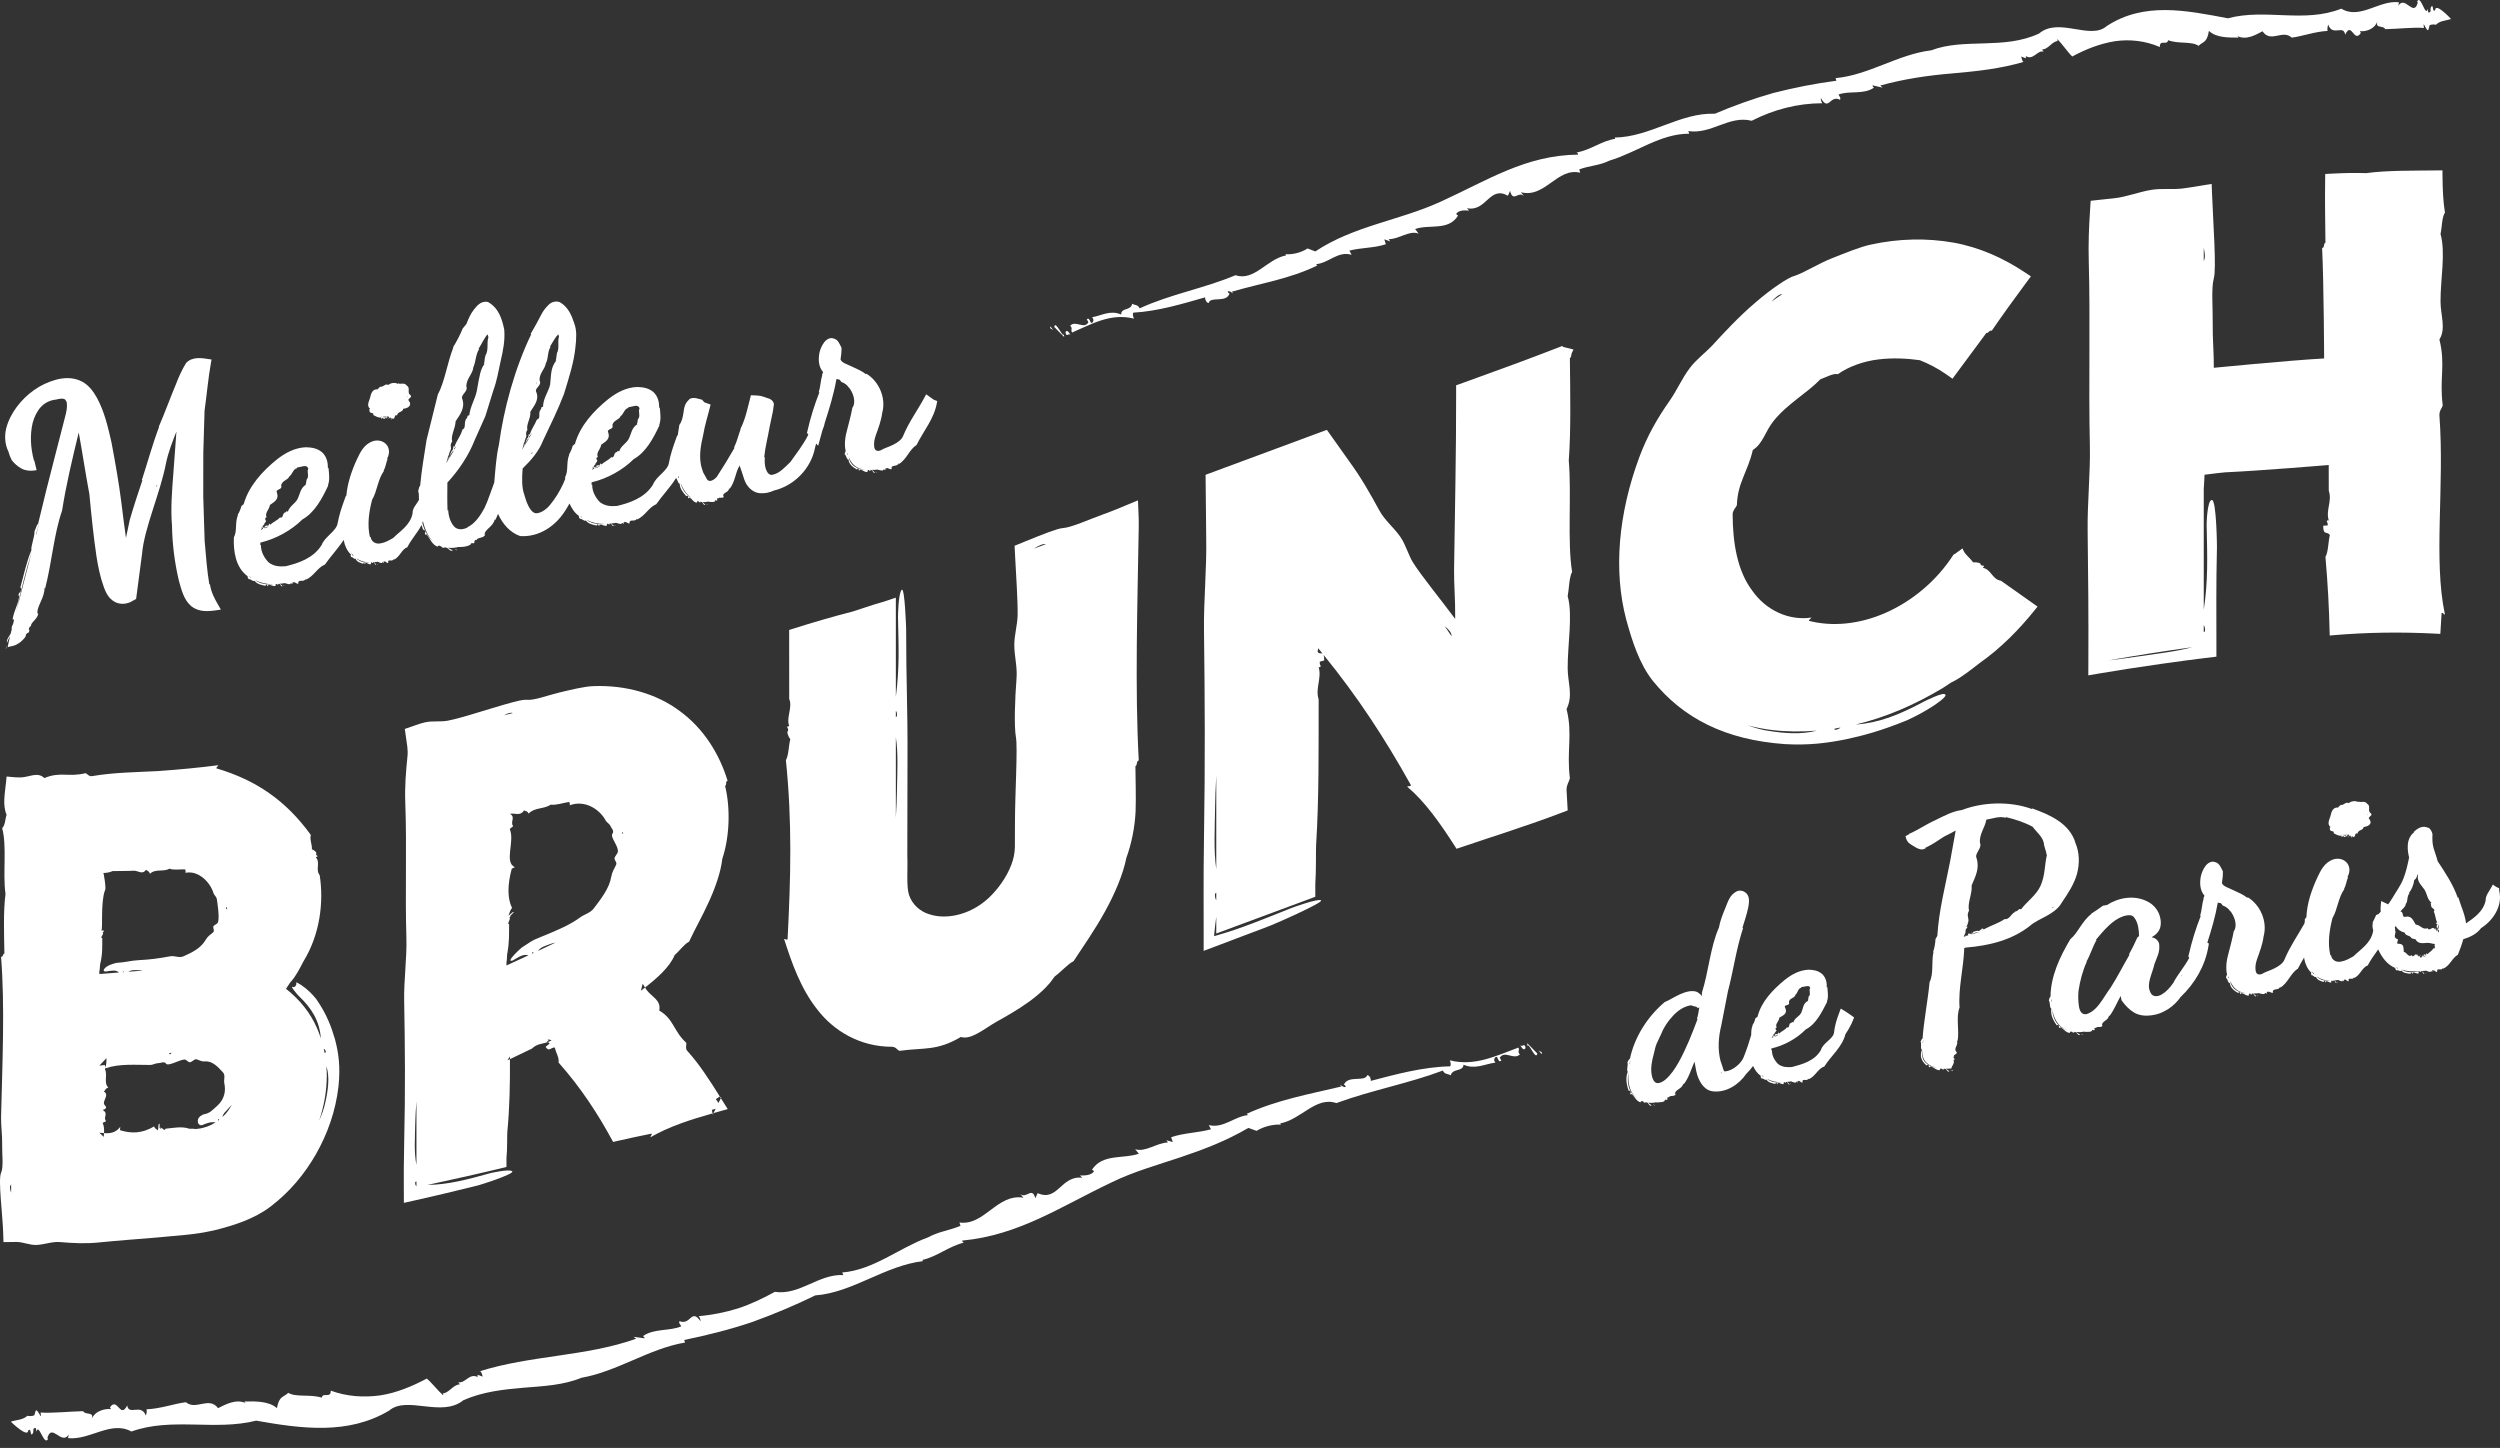 <svg width="240" height="139" viewBox="0 0 240 139" fill="none" xmlns="http://www.w3.org/2000/svg">
<rect x="0" y="0" width="240" height="139" fill="#333333" stroke="none"/>
<path d="M1.6 119.226C2.218 119.235 2.857 119.534 3.478 119.515C4.262 119.49 4.985 119.172 5.751 119.238C7.033 119.344 8.159 119.41 9.51 119.274C11.373 119.086 13.218 118.956 15.059 118.801C16.932 118.606 18.656 118.565 20.687 118.08C22.465 117.627 24.421 117.03 26.018 115.796C27.801 114.434 29.238 112.713 30.335 110.795C31.43 108.865 32.222 106.689 32.496 104.281C32.697 102.358 32.489 101.022 32.163 99.791C31.81 98.578 31.373 97.366 30.345 95.889C30.345 95.89 29.905 95.33 29.354 94.886C29.08 94.663 28.787 94.462 28.536 94.346C28.337 94.211 28.507 94.427 28.433 94.541C28.39 94.665 28.301 94.731 28.244 94.749C28.114 94.79 28.088 94.734 28.05 94.731C27.965 94.691 28.107 94.926 28.205 95.047C28.414 95.333 28.655 95.589 28.655 95.589C29.948 96.804 30.68 98.036 30.802 99.681C30.691 99.343 30.567 99.008 30.422 98.678C29.789 97.231 28.8 95.985 27.456 94.924C27.599 94.726 27.721 94.525 27.855 94.325C27.993 94.175 28.133 94.006 28.266 93.811C28.682 93.218 29.004 92.507 29.133 92.292C30.729 89.687 31.09 86.598 30.69 84.014C30.255 83.51 30.789 82.77 30.314 82.299C30.712 82.14 30.328 82.203 30.332 81.972C30.468 81.908 30.267 81.66 29.942 81.526C29.971 81.078 29.71 80.574 29.841 80.159C27.458 76.855 24.581 74.883 20.77 73.761C20.788 73.584 20.914 73.595 20.959 73.46C19.112 73.698 17.179 73.882 15.147 74.025C13.109 74.136 10.951 74.143 8.806 74.513C8.504 74.533 8.421 74.307 8.211 74.225C6.575 74.633 5.786 74.049 4.256 74.696C3.613 74.06 2.819 74.614 1.982 74.632C1.686 74.639 1.38 74.618 1.068 74.588C0.924 74.575 0.78 74.56 0.636 74.546C0.618 74.723 0.599 74.9 0.581 75.078C0.466 76.174 0.237 77.323 0.633 78.214C0.487 78.636 0.51 79.217 0.208 79.498C0.683 81.267 0.249 83.864 0.529 85.819C0.312 87.445 0.388 89.627 0.423 91.549C0.219 91.561 0.347 91.876 0.102 91.848C0.483 96.636 0.22 102.225 0.102 107.257C0.085 108.016 0.229 109.018 0.208 109.926C0.189 110.829 0.358 112.03 0.102 112.592C-0.199 113.248 0.259 116.613 0.311 118.481C0.319 118.734 0.326 118.987 0.333 119.241C0.578 119.239 0.823 119.236 1.068 119.234C1.273 119.232 1.446 119.228 1.6 119.226ZM20.986 107.43C21.02 107.476 21.031 107.487 21.053 107.513C21.021 107.539 20.985 107.555 20.953 107.579C20.931 107.501 20.925 107.438 20.986 107.43ZM22.252 106.053C22.085 106.367 21.891 106.672 21.636 106.958C21.546 107.06 21.447 107.139 21.352 107.23C21.43 106.844 21.72 106.676 21.928 106.411C22.01 106.313 22.127 106.189 22.252 106.053ZM9.824 89.545C10.183 89.335 9.859 89.502 9.921 89.403C10.046 89.329 9.955 89.295 9.735 89.342C9.887 89.14 9.646 86.691 10.069 85.487C10.241 85.441 9.935 83.655 9.914 83.807C10.209 83.799 10.507 83.764 10.805 83.625C10.894 83.615 12.571 83.617 12.818 83.59C13.213 83.546 13.676 84.03 14.014 83.494C14.139 83.63 14.311 83.592 14.393 83.887C14.916 83.368 15.682 83.732 16.26 83.397C16.772 83.561 17.302 83.427 17.802 83.463C17.759 83.665 17.865 83.547 17.8 83.791C19.039 83.526 20.2 84.699 20.506 85.774C20.562 85.933 20.78 86.083 20.813 86.304C20.849 86.511 21.103 88.092 20.921 88.552C20.866 88.709 20.528 88.803 20.483 88.937C20.433 89.107 20.626 89.369 20.454 89.512C20.167 89.744 19.93 89.903 19.765 90.198C19.266 91.054 18.423 91.442 17.612 91.807C17.204 91.991 16.792 91.726 16.338 91.804C15.349 91.989 14.406 92.127 13.33 92.173C12.476 92.221 12.039 92.394 11.19 92.434C11.191 92.435 10.429 92.589 10.096 92.916C9.744 93.266 10.147 93.266 10.147 93.266C10.737 93.178 11.142 93.085 11.413 93.359C10.788 93.402 10.163 93.47 9.538 93.506V93.247C9.608 92.954 9.583 92.695 9.608 92.586C9.871 91.54 9.804 90.831 9.818 90.058C9.52 90.064 10.095 89.556 9.824 89.545ZM11.873 93.323C11.838 93.326 11.803 93.329 11.768 93.332C11.824 93.275 11.876 93.234 11.909 93.255C11.888 93.291 11.887 93.297 11.873 93.323ZM12.307 93.289C12.722 93.067 13.006 93.144 13.322 93.14C13.434 93.136 13.559 93.153 13.691 93.18C13.23 93.218 12.768 93.255 12.307 93.289ZM16.473 101.07C16.377 101.199 16.294 101.289 16.236 101.093C16.315 101.085 16.394 101.077 16.473 101.07ZM21.808 87.307C21.7 87.23 21.631 87.163 21.788 87.078C21.791 87.156 21.808 87.226 21.808 87.307ZM18.734 108.389C18.526 108.317 18.257 108.384 18.179 108.357C17.408 108.1 16.637 108.293 15.901 108.353C15.724 108.716 15.579 108.07 15.405 108.399C15.41 107.991 15.383 108.362 15.322 108.299V107.874C15.149 107.883 15.235 108.271 15.157 108.526C15.045 108.366 14.881 108.411 14.799 108.135C13.634 108.822 12.62 108.837 11.521 108.499C11.513 108.326 11.547 108.313 11.549 108.176C11.086 108.775 10.551 108.815 9.984 108.778C9.976 108.897 9.975 109.016 9.959 109.134C9.958 109.134 9.956 109.134 9.954 109.134C9.815 109.004 9.676 108.873 9.538 108.743C9.689 108.755 9.837 108.768 9.984 108.778C10.007 108.458 10.002 108.138 9.864 107.824C9.86 107.74 10.09 107.704 10.183 107.639C9.854 107.204 10.469 106.947 9.864 106.557C10.517 106.339 9.98 106.15 9.972 105.918C9.959 105.545 10.48 105.077 9.972 104.79C10.12 104.663 10.095 104.502 10.398 104.406C9.922 103.942 10.357 103.192 10.077 102.664C10.11 102.593 10.115 102.509 10.136 102.432C10.115 102.353 10.064 102.391 10.062 102.237C9.893 102.259 9.715 102.281 9.538 102.303C9.764 102.063 9.991 101.823 10.217 101.583C10.232 101.877 10.207 102.165 10.136 102.432C10.143 102.458 10.147 102.493 10.145 102.553C11.48 102.091 13.039 102.24 14.442 102.236C14.653 102.236 14.933 102.066 15.186 102.064C15.438 102.061 15.774 101.86 15.93 102.102C16.131 102.414 17.244 101.721 17.72 101.712C17.892 101.71 18.07 102.001 18.244 101.976C18.462 101.944 18.665 101.626 18.877 101.695C19.214 101.807 19.381 101.927 19.656 101.898C20.407 101.827 20.958 102.458 21.426 102.975C21.655 103.24 21.462 103.684 21.532 103.983C21.693 104.727 21.56 105.492 20.89 106.126C20.334 106.61 20.178 106.869 19.521 106.986C19.53 106.998 19.023 107.146 18.987 107.576C18.963 108.05 19.358 108.027 19.358 108.028C19.862 107.839 20.124 107.685 20.701 107.745C20.184 108.077 19.617 108.294 18.986 108.364C18.902 108.373 18.818 108.379 18.734 108.389ZM1.321 118.473C1.323 118.473 1.324 118.473 1.325 118.473V118.476L1.321 118.473ZM31.217 105.89C31.116 106.408 30.895 106.997 30.632 107.603C31.118 106.155 31.372 104.7 31.372 103.237C31.372 102.934 31.35 102.636 31.327 102.338C31.679 103.343 31.489 104.735 31.217 105.89ZM31.279 101.026C31.216 101.048 31.198 101.065 31.163 101.083C31.138 100.95 31.109 100.818 31.078 100.686C31.185 100.737 31.274 100.818 31.279 101.026ZM1.068 113.703V114.493C0.958 114.175 0.892 113.902 1.068 113.703Z" fill="white"/>
<path d="M68.426 107.005C68.45 106.956 68.474 106.907 68.498 106.859C68.466 106.868 68.434 106.877 68.402 106.886C68.406 106.925 68.424 106.966 68.426 107.005Z" fill="white"/>
<path d="M69.247 105.332C69.201 105.327 69.165 105.314 69.126 105.303C69.151 105.344 69.177 105.384 69.202 105.424C69.217 105.394 69.232 105.363 69.247 105.332Z" fill="white"/>
<path d="M64.773 91.677C65.243 91.285 65.7 90.612 66.149 90.406C66.672 89.267 67.429 87.952 68.062 86.549C68.699 85.155 69.203 83.68 69.341 82.448C70.042 80.37 70.137 77.574 69.608 75.448C69.807 75.334 69.6 75.044 69.847 74.95C69.051 72.331 67.512 69.903 65.257 68.26C63.023 66.586 60.059 65.757 57.006 65.867C56.082 65.893 54.822 66.218 53.704 66.48C52.617 66.741 51.227 67.27 50.561 67.179C49.714 67.073 45.026 68.791 43.022 69.179C42.297 69.325 41.548 69.18 40.818 69.341C40.532 69.405 40.254 69.494 39.979 69.59C39.606 69.72 39.234 69.849 38.861 69.977C38.9 70.251 38.939 70.525 38.977 70.799C39.061 71.394 39.183 71.964 39.119 72.595C38.966 74.129 38.849 75.474 38.907 77.044C39.067 81.38 38.881 85.7 39.013 90.001C39.073 91.973 38.763 94.072 38.8 96.072C38.881 100.517 38.919 104.638 38.8 109.746C38.757 111.624 38.761 112.982 38.767 114.245C38.768 114.655 38.77 115.065 38.772 115.474C39.174 115.386 39.577 115.296 39.979 115.205C41.765 114.8 43.427 114.412 45.895 113.798C45.895 113.799 46.792 113.532 47.645 113.22C48.5 112.908 49.297 112.573 49.176 112.448C48.916 112.192 47.107 112.616 47.107 112.615C44.846 113.239 43.044 113.727 41.038 113.753C43.566 113.21 46.093 112.645 48.621 112.027V111.164C48.712 110.337 48.675 108.994 48.702 108.66C48.927 106.393 48.968 103.967 48.954 101.677C48.87 101.717 48.791 101.755 48.706 101.795C48.789 101.667 48.873 101.539 48.956 101.411C48.957 101.498 48.953 101.59 48.954 101.677C49.673 101.335 50.377 100.998 51.069 100.664C51.556 100.185 52.072 100.224 52.573 100.044C52.502 100.021 52.479 100.002 52.679 99.856C52.629 99.829 52.586 99.8 52.548 99.768C52.687 99.796 52.825 99.824 52.964 99.853C52.836 99.946 52.704 99.997 52.573 100.044C52.632 100.064 52.724 100.086 52.751 100.195C52.627 100.295 52.502 100.394 52.377 100.494C52.719 101.045 52.898 100.502 53.271 100.569C53.347 101.043 53.706 101.541 53.621 102.002C55.767 104.427 57.359 106.864 58.788 109.495C58.812 109.539 58.836 109.583 58.859 109.627C58.923 109.612 58.986 109.597 59.05 109.582C60.207 109.313 61.371 109.065 62.559 108.826C62.59 108.991 62.449 109.041 62.441 109.181C64.219 108.148 66.249 107.497 68.402 106.886C68.389 106.775 68.36 106.662 68.333 106.549C68.456 106.511 68.58 106.478 68.703 106.44C68.634 106.58 68.566 106.719 68.497 106.859C68.748 106.788 68.993 106.715 69.247 106.644C69.453 106.587 69.658 106.53 69.863 106.473C69.764 106.315 69.664 106.157 69.564 106C69.444 105.811 69.323 105.616 69.202 105.424C69.127 105.578 69.051 105.732 68.975 105.886C68.889 105.761 68.805 105.637 68.718 105.513C68.833 105.441 68.958 105.381 69.052 105.285C69.074 105.294 69.102 105.297 69.126 105.303C68.175 103.787 67.186 102.212 65.951 100.851C65.772 100.599 65.923 100.357 65.883 100.109C64.64 98.979 64.711 97.852 63.291 97.014C63.481 95.979 62.551 95.711 62.054 95.008C62.009 94.943 61.969 94.869 61.925 94.8C61.792 94.904 61.658 95.015 61.528 95.114C61.528 95.114 61.528 95.114 61.528 95.114C61.584 94.887 61.64 94.66 61.696 94.433C61.769 94.562 61.848 94.68 61.925 94.8C63.084 93.897 64.293 92.838 64.773 91.677ZM48.621 92.392C48.684 92.049 48.662 91.756 48.684 91.629C48.918 90.401 48.861 89.594 48.874 88.707C48.605 88.778 49.126 88.072 48.882 88.119C49.207 87.799 48.913 88.061 48.969 87.935C49.083 87.823 49.197 87.71 49.31 87.597C49.322 87.392 49.001 87.801 48.801 87.907C48.94 87.64 48.917 87.47 49.153 87.156C48.696 86.239 48.716 84.918 49.128 83.4C49.291 83.291 49.299 83.325 49.429 83.248C48.364 82.781 49.436 80.787 48.946 79.619C48.943 79.521 49.171 79.415 49.264 79.315C48.94 78.89 49.538 78.459 48.96 78.131C48.957 78.131 48.955 78.13 48.952 78.131C48.839 78.162 48.955 78.128 48.96 78.131C49.407 78.014 49.929 78.394 50.312 77.794C50.454 77.905 50.648 77.833 50.742 78.111C51.336 77.486 52.208 77.698 52.864 77.248C53.436 77.313 54.083 77.061 54.668 76.983C54.636 77.191 54.751 77.051 54.696 77.306C56.152 76.763 57.589 77.693 58.162 78.799C58.255 78.961 58.525 79.088 58.615 79.319C58.708 79.541 58.99 79.752 58.792 80.044C58.559 80.372 59.367 81.179 59.316 81.755C59.306 81.949 58.996 82.222 58.994 82.398C58.992 82.62 59.266 82.787 59.14 83.037C58.93 83.448 58.743 83.775 58.678 84.176C58.5 85.273 57.688 86.301 56.992 87.222C56.65 87.66 56.078 87.78 55.664 88.091C54.763 88.765 53.459 89.324 52.058 89.891C51.422 90.138 51.211 90.246 50.943 90.41C50.69 90.575 50.441 90.736 50.072 90.976C50.072 90.976 49.433 91.531 49.115 91.95C48.795 92.393 49.236 92.199 49.236 92.2C49.885 91.826 50.227 91.569 50.732 91.71C50.029 92.034 49.325 92.358 48.621 92.686V92.392ZM59.789 79.855C59.807 79.918 59.817 79.988 59.833 80.053C59.736 80.017 59.686 79.969 59.789 79.855ZM51.186 91.387C51.19 91.446 51.194 91.46 51.197 91.495C51.152 91.515 51.107 91.536 51.062 91.557C51.089 91.461 51.123 91.384 51.186 91.387ZM52.758 90.648C52.924 90.579 53.128 90.529 53.343 90.484C52.806 90.739 52.27 91.001 51.733 91.247C51.701 91.261 51.67 91.276 51.638 91.29C51.959 90.881 52.373 90.807 52.758 90.648ZM49.23 68.456C48.946 68.526 48.662 68.599 48.378 68.668C48.718 68.487 49.011 68.364 49.23 68.456ZM39.865 107.786C39.874 107.186 39.922 106.461 39.979 105.701V111.83C39.725 110.615 39.844 109.11 39.865 107.786ZM39.979 113.422V113.889C39.897 113.803 39.833 113.695 39.865 113.464C39.926 113.451 39.943 113.436 39.979 113.422ZM40.053 113.978C40.053 113.977 40.054 113.978 40.053 113.978V113.978Z" fill="white"/>
<path d="M87.27 85.923C86.997 85.139 87.157 83.468 87.102 82.104C87.108 79.234 87.113 76.266 87.119 72.986C87.143 67.68 86.99 65.683 86.99 60.376C86.99 60.376 86.864 56.291 86.559 56.626C86.23 56.978 86.207 59.21 86.207 59.21C86.265 62.031 86.369 64.07 86.001 66.901V57.373C85.615 57.506 85.229 57.629 84.843 57.762C83.811 58.034 82.207 58.615 81.803 58.722C79.962 59.191 78.01 59.762 76.091 60.371C75.981 60.406 75.87 60.441 75.759 60.476C75.759 60.587 75.76 60.699 75.76 60.81C75.761 62.94 75.763 65.042 75.764 67.095C76.111 67.913 75.452 68.883 75.764 69.694C75.356 69.8 75.726 69.828 75.656 70.165C75.514 70.211 75.62 70.642 75.869 70.962C75.698 71.603 75.73 72.457 75.446 72.978C76.056 78.916 75.912 84.22 75.608 90.17C75.438 90.278 75.412 90.106 75.275 90.148C76.005 92.417 76.843 94.871 78.471 96.928C80.057 98.984 82.581 100.497 85.641 100.49C86.054 100.523 86.083 100.77 86.349 100.881C88.757 100.549 89.912 100.918 92.243 99.549C93.222 99.854 94.429 98.801 95.636 98.102C97.581 97.028 100.043 95.586 101.231 93.759C101.85 93.314 102.538 92.517 103.058 92.279C103.958 90.903 105.098 89.288 106.065 87.532C107.032 85.787 107.82 83.927 108.133 82.348C108.613 81.032 108.937 79.472 109.016 77.939C109.069 76.401 109.006 74.975 109 73.556C109.203 73.464 109.075 73.05 109.321 73.001C108.94 66.134 109.203 57.86 109.321 50.454C109.328 50.013 109.309 49.526 109.286 48.989C109.272 48.671 109.258 48.352 109.244 48.033C108.947 48.157 108.651 48.28 108.354 48.404C107.585 48.724 106.73 49.087 105.926 49.37C104.602 49.839 102.844 50.653 102.021 50.697C101.549 50.722 100.12 51.28 98.446 51.966C98.097 52.108 97.749 52.251 97.401 52.394C97.417 52.704 97.432 53.014 97.447 53.324C97.547 55.325 97.716 57.669 97.692 59.058C97.676 59.967 97.367 61.013 97.373 61.92C97.381 63.062 97.678 64.012 97.585 65.165C97.433 67.093 97.339 69.713 97.532 70.792C97.707 71.766 97.447 76.132 97.437 78.826C97.435 79.499 97.433 80.172 97.43 80.846C97.444 81.539 97.402 81.994 97.233 82.591C96.897 83.723 96.139 84.954 95.201 85.921C93.389 87.802 90.931 88.326 89.261 87.784C88.318 87.519 87.562 86.809 87.27 85.923ZM86.111 75.847C86.104 76.614 86.058 77.531 86.001 78.505V70.792C86.242 72.193 86.135 74.177 86.111 75.847ZM86.103 68.746C86.048 68.792 86.033 68.819 86.001 68.854V68.25C86.076 68.316 86.131 68.431 86.103 68.746ZM100.404 52.246C100.014 52.388 99.624 52.533 99.234 52.674C99.705 52.393 100.114 52.168 100.404 52.246Z" fill="white"/>
<path d="M151.056 33.551C150.725 33.47 150.394 33.389 150.062 33.309C150.018 33.298 149.994 33.269 150.006 33.204C147.01 34.371 143.83 35.539 140.557 36.714C140.301 36.806 140.044 36.898 139.788 36.99C139.788 37.245 139.788 37.501 139.789 37.756C139.799 43.353 139.665 49.234 139.591 54.712C139.573 56.014 139.718 57.674 139.697 59.232C139.696 59.291 139.698 59.418 139.698 59.418C138.398 57.661 136.559 55.409 135.696 54.076C135.207 53.319 134.959 52.304 134.447 51.559C133.803 50.622 132.952 49.987 132.411 48.993C131.502 47.329 130.688 45.881 129.538 44.304C128.914 43.425 128.292 42.551 127.678 41.685C127.578 41.545 127.479 41.405 127.379 41.265C127.182 41.338 126.984 41.411 126.787 41.484C123.425 42.725 120.097 43.961 116.762 45.199C116.42 45.326 116.078 45.453 115.736 45.58C115.739 45.918 115.742 46.255 115.746 46.593C115.763 48.279 115.779 49.969 115.796 51.667C115.856 54.535 115.547 57.614 115.583 60.523C115.665 66.992 115.702 72.99 115.583 80.438C115.52 84.464 115.559 86.839 115.552 90.067C115.552 90.473 115.551 90.879 115.55 91.284C115.954 91.132 116.358 90.979 116.762 90.826C118.04 90.342 119.764 89.689 121.909 88.879C121.909 88.879 123.214 88.334 124.473 87.744C125.736 87.153 126.927 86.557 126.823 86.442C126.595 86.204 123.977 87.167 123.977 87.168C121.247 88.26 119.048 89.166 116.762 89.812C116.692 89.832 116.622 89.852 116.551 89.872C116.557 89.811 116.562 89.751 116.567 89.69C116.615 89.149 116.682 88.585 116.762 88.004V89.618C119.931 88.439 123.1 87.261 126.269 86.09V84.856C126.359 83.617 126.317 81.67 126.344 81.173C126.636 76.525 126.581 71.677 126.589 67.134C126.25 66.106 126.902 65.075 126.594 64.067C126.999 63.989 126.632 63.913 126.702 63.522C126.843 63.482 126.984 63.442 127.125 63.402C127.127 63.131 127.104 62.968 127.064 62.87C130.337 66.888 132.94 70.879 135.455 75.386C135.324 75.556 135.218 75.418 135.091 75.519C136.803 76.959 138.268 79.042 139.736 81.341C139.767 81.388 139.797 81.436 139.828 81.484C139.898 81.46 139.968 81.436 140.038 81.412C143.248 80.317 146.65 79.273 150.062 77.966C150.208 77.91 150.353 77.855 150.498 77.799C150.491 77.67 150.484 77.54 150.476 77.411C150.447 76.886 150.418 76.362 150.389 75.838C150.385 75.323 150.615 75.104 150.708 74.715C150.38 72.034 150.994 70.478 150.389 68.072C151.042 66.752 150.505 65.579 150.497 64.154C150.484 61.875 151.006 59.017 150.497 57.235C150.644 56.464 150.62 55.479 150.923 54.897C150.447 52.038 150.882 47.453 150.602 44.207C150.818 41.355 150.742 37.653 150.708 34.382C150.86 34.315 150.826 34.02 150.904 33.862C150.954 33.758 151.005 33.655 151.056 33.551ZM149.703 34.276C149.702 34.276 149.702 34.276 149.701 34.276V34.274C149.702 34.275 149.702 34.275 149.703 34.276ZM139.357 61.092C139.136 60.765 138.916 60.441 138.696 60.114C139.062 60.421 139.353 60.703 139.357 61.092ZM116.648 77.509C116.657 76.623 116.704 75.565 116.762 74.438V83.444C116.499 81.686 116.626 79.456 116.648 77.509ZM116.648 85.778C116.709 85.755 116.726 85.732 116.762 85.71V86.415C116.677 86.293 116.615 86.128 116.648 85.778ZM126.49 62.564C126.514 62.46 126.596 61.912 126.547 62.231C126.693 62.406 126.829 62.581 126.972 62.756C126.836 62.673 126.638 62.8 126.49 62.564Z" fill="white"/>
<path d="M171.363 71.436C173.689 71.563 175.425 71.326 177.144 70.986C178.865 70.623 180.621 70.149 183.069 69.148C183.069 69.149 184.038 68.716 184.973 68.156C185.913 67.606 186.806 66.938 186.77 66.729C186.731 66.501 186.228 66.672 185.732 66.876C185.236 67.084 184.743 67.327 184.743 67.327C182.287 68.649 180.319 69.41 178.156 69.553C180.939 68.891 183.722 67.723 186.507 66.05C186.769 65.892 187.021 65.707 187.28 65.54C187.54 65.415 187.821 65.262 188.117 65.071C188.954 64.54 189.789 63.833 190.073 63.633C192.079 62.223 193.866 60.406 195.359 58.538C195.44 58.436 195.522 58.334 195.603 58.232C195.519 58.172 195.435 58.113 195.351 58.053C194.243 57.263 193.157 56.497 192.091 55.751C191.228 55.613 191.175 54.665 190.351 54.508C190.648 54.159 190.296 54.417 190.134 54.205C190.231 54.08 189.849 53.952 189.409 53.981C189.174 53.614 188.701 53.281 188.525 52.917C188.482 52.827 188.439 52.737 188.395 52.647C188.182 52.803 187.968 52.96 187.755 53.117C187.676 53.174 187.609 53.211 187.543 53.237C185.901 55.794 183.521 57.735 181.008 58.834C178.501 59.938 175.89 60.181 173.652 59.599C173.692 59.416 173.836 59.428 173.899 59.287C171.741 59.605 169.546 58.605 168.215 56.701C166.801 54.831 166.339 52.163 166.333 49.351C166.366 48.946 166.611 48.791 166.741 48.502C166.804 46.326 167.78 45.321 168.272 43.197C169.262 42.57 169.445 41.426 170.262 40.415C171.553 38.789 173.539 37.691 174.744 36.419C175.305 36.213 176.028 35.806 176.435 35.924C177.476 35.178 178.912 34.676 180.325 34.505C181.748 34.329 183.141 34.418 184.301 34.579C185.134 34.909 186.05 35.37 186.929 35.995C187.099 36.116 187.269 36.237 187.439 36.359C187.595 36.146 187.752 35.934 187.908 35.721C188.825 34.479 189.792 33.171 190.695 31.957C190.855 32.047 191.046 31.604 191.201 31.763C192.214 30.283 193.303 28.769 194.437 27.244C194.614 27.006 194.79 26.769 194.967 26.533C194.772 26.402 194.576 26.272 194.381 26.142C192.39 24.819 190.091 23.752 187.536 23.291C184.987 22.841 182.285 22.895 179.626 23.475C178.557 23.699 177.157 24.285 175.901 24.78C174.636 25.261 173.051 26.267 172.23 26.497C171.7 26.632 170.115 27.659 168.525 29.038C166.916 30.398 165.345 32.112 164.41 33.13C163.729 33.856 162.854 34.497 162.232 35.316C161.449 36.352 161.004 37.45 160.287 38.469C159.085 40.188 158.157 41.816 157.407 43.802C155.332 49.347 154.895 54.823 156.111 59.449C156.687 61.555 157.379 63.73 158.671 65.36C161.57 68.942 165.616 71.033 171.363 71.436ZM169.827 70.168C169.193 70.09 168.496 69.888 167.788 69.64C168.52 69.824 169.27 69.979 170.057 70.075C171.482 70.249 172.935 70.261 174.412 70.142C172.916 70.542 171.229 70.394 169.827 70.168ZM176.115 69.953C176.305 69.923 176.499 69.874 176.69 69.84C176.557 69.958 176.399 70.058 176.12 70.068C176.128 70.004 176.117 69.989 176.115 69.953ZM194.347 59.282C194.355 59.272 194.363 59.262 194.371 59.252C194.371 59.269 194.372 59.286 194.372 59.303C194.364 59.296 194.355 59.289 194.347 59.282ZM194.347 57.8C194.334 57.791 194.322 57.782 194.309 57.773C194.321 57.761 194.334 57.749 194.346 57.737C194.346 57.758 194.347 57.779 194.347 57.8ZM188.791 53.852C188.79 53.852 188.791 53.852 188.791 53.852V53.852ZM187.842 34.795C187.845 34.791 187.848 34.786 187.851 34.782C187.853 34.785 187.855 34.788 187.857 34.791C187.852 34.792 187.847 34.793 187.842 34.795ZM193.623 26.701C193.619 26.699 193.615 26.697 193.612 26.695C193.615 26.69 193.618 26.686 193.622 26.682C193.622 26.688 193.622 26.695 193.623 26.701ZM171.11 28.233C170.756 28.469 170.402 28.71 170.052 28.964C170.435 28.557 170.779 28.235 171.11 28.233Z" fill="white"/>
<path d="M234.481 16.983C234.479 16.773 234.477 16.563 234.475 16.353C234.268 16.355 234.062 16.358 233.856 16.361C231.616 16.392 229.17 16.346 227.15 16.622C226.187 16.586 225.103 16.605 223.889 16.667C223.667 16.679 223.445 16.691 223.223 16.703C223.22 16.931 223.216 17.16 223.213 17.389C223.184 19.261 223.222 21.366 223.243 23.305C223.04 23.336 223.168 23.832 222.923 23.804C223.09 27.146 223.116 34.669 223.117 34.411C219.562 34.608 212.207 35.344 212.525 35.309C212.525 35.295 212.526 35.28 212.526 35.266C212.543 34.049 212.399 32.464 212.42 31.006C212.439 29.556 212.269 27.656 212.526 26.723C212.791 25.762 212.467 21.503 212.35 18.467C212.339 18.196 212.329 17.925 212.319 17.654C212.066 17.695 211.813 17.738 211.559 17.78C210.779 17.912 210.095 18.023 209.554 18.092C208.565 18.218 207.541 18.063 206.545 18.224C205.291 18.429 204.132 18.919 202.907 19.039C202.452 19.086 202.01 19.132 201.593 19.178C201.297 19.21 201.001 19.242 200.704 19.276C200.682 19.619 200.66 19.962 200.638 20.306C200.537 21.878 200.475 23.355 200.52 25.029C200.681 30.962 200.495 36.841 200.626 42.726C200.686 45.424 200.377 48.261 200.414 50.993C200.469 55.146 200.504 59.089 200.483 63.737C200.481 64.103 200.479 64.468 200.478 64.834C200.849 64.769 201.221 64.706 201.593 64.643C203.24 64.364 205.309 64.037 207.509 63.727C209.195 63.485 210.576 63.308 211.559 63.187C211.965 63.137 212.37 63.089 212.775 63.041C212.775 62.633 212.775 62.224 212.775 61.816C212.776 58.631 212.739 56.37 212.828 52.467C212.828 52.467 212.787 48.043 212.348 48.002C211.88 47.957 211.836 50.356 211.837 50.355C211.903 53.501 211.986 55.754 211.56 58.54V46.947C211.602 46.53 211.632 45.55 211.632 45.575C212.494 45.475 213.306 45.357 213.606 45.344C216.959 45.193 223.666 44.633 223.557 44.64C223.559 45.48 223.56 46.303 223.562 47.111C223.908 48.108 223.249 48.978 223.562 49.957C223.155 49.956 223.524 50.092 223.454 50.441C223.313 50.451 223.171 50.46 223.029 50.47C223.023 51.46 223.417 50.953 223.667 51.375C223.497 52.029 223.528 52.97 223.243 53.459C223.466 55.993 223.595 58.406 223.646 60.762C223.648 60.844 223.65 60.926 223.652 61.009C223.731 61.002 223.81 60.995 223.889 60.988C227.249 60.697 230.496 60.659 233.856 60.831C233.994 60.838 234.132 60.846 234.271 60.853C234.28 60.697 234.29 60.542 234.3 60.386C234.331 59.886 234.363 59.368 234.395 58.846C234.569 58.803 234.578 58.996 234.716 59.007C233.58 53.675 234.693 46.73 234.183 39.866C234.179 39.383 234.408 39.249 234.501 38.914C234.172 36.297 234.788 35.034 234.183 32.587C234.835 31.556 234.299 30.288 234.291 28.948C234.277 26.807 234.799 24.295 234.291 22.462C234.438 21.786 234.415 20.855 234.716 20.406C234.547 19.399 234.493 18.224 234.481 16.983ZM233.493 16.993C233.491 16.993 233.49 16.993 233.488 16.993C233.488 16.991 233.488 16.99 233.488 16.988L233.493 16.993ZM224.49 17.312C224.487 17.312 224.484 17.313 224.481 17.313C224.483 17.31 224.486 17.308 224.488 17.305C224.488 17.308 224.489 17.31 224.49 17.312ZM211.56 25.064V23.797C211.67 24.295 211.735 24.723 211.56 25.064ZM211.301 18.607C211.3 18.608 211.299 18.608 211.298 18.608V18.605C211.299 18.606 211.3 18.607 211.301 18.607ZM201.797 20.097C201.796 20.097 201.795 20.097 201.795 20.097C201.795 20.097 201.796 20.096 201.797 20.095V20.097ZM205.132 63.039C204.342 63.16 203.391 63.277 202.36 63.405C205.062 62.928 207.763 62.504 210.465 62.131C208.785 62.581 206.865 62.773 205.132 63.039ZM211.674 60.629C211.613 60.637 211.596 60.654 211.56 60.667V60.006C211.644 60.139 211.707 60.307 211.674 60.629Z" fill="white"/>
<path d="M1.125 44.173C1.373 44.487 1.691 44.782 2.077 44.989C2.474 45.198 2.933 45.222 3.303 45.166L3.515 45.134L3.46 44.904C3.394 44.632 3.342 44.413 3.293 44.21C3.29 44.228 3.279 44.235 3.263 44.221C2.939 43.034 2.858 41.763 3.136 40.594C3.287 40.021 3.555 39.474 3.936 39.056C3.94 39.051 3.946 39.047 3.951 39.042C4.341 38.632 4.868 38.408 5.375 38.361C5.636 38.295 5.923 38.234 6.135 38.297C6.327 38.364 6.451 38.601 6.424 38.874C6.457 39.395 6.252 39.944 6.126 40.495L5.281 43.777C4.715 45.957 4.167 48.129 3.658 50.286C3.52 50.379 3.455 50.701 3.31 51.002C3.35 51.495 2.93 52.488 3.019 52.815C2.544 53.923 2.284 55.219 1.943 56.439C1.921 56.551 2.028 56.264 2.031 56.516C1.975 57.14 1.855 56.619 1.757 57.208L1.857 57.126C1.797 57.956 1.326 58.609 1.201 59.51C1.336 59.285 1.279 59.565 1.343 59.558C1.311 59.685 1.275 59.824 1.245 59.943C1.18 60.025 1.118 60.14 1.113 60.359C1.127 60.368 1.133 60.348 1.144 60.346C1.102 60.514 1.06 60.68 1.025 60.826C0.891 61.066 0.595 61.405 0.671 61.699C0.757 61.456 0.867 61.257 0.972 61.047C0.849 61.562 0.768 61.936 0.74 62.132C0.815 62.119 0.884 62.084 0.956 62.062C1.147 62.038 1.448 61.983 1.729 61.796C2.202 61.515 2.541 61.061 2.468 60.999C2.603 60.664 2.68 60.831 2.772 60.683C2.937 60.256 2.604 60.668 2.866 60.149L2.98 60.115C2.894 59.769 3.694 59.385 3.661 58.856L3.616 58.943C3.443 58.298 4.324 57.369 4.267 56.411L4.326 56.518C4.988 53.989 5.16 51.315 5.959 49.021C6.354 46.508 6.951 44.016 7.558 41.518C7.92 43.488 8.209 45.466 8.581 47.441C8.772 49.458 8.971 51.455 9.264 53.431C9.423 54.423 9.621 55.411 9.977 56.384C10.152 56.849 10.408 57.464 11.047 57.798C11.361 57.958 11.729 57.995 12.036 57.946C12.177 57.932 12.392 57.857 12.527 57.8L12.864 57.61L13.067 57.496L13.096 57.276C13.274 55.929 13.452 54.578 13.638 53.163C13.839 50.715 15.399 47.31 15.942 44.443C16.164 43.394 16.552 42.406 16.938 41.424C16.838 42.781 16.738 44.14 16.64 45.467C16.51 47.155 16.375 48.824 16.511 50.458C16.542 52.264 16.768 54.041 17.181 55.779C17.428 56.621 17.625 57.575 18.385 58.216C19.091 58.757 19.958 58.707 20.743 58.589C20.745 58.592 20.746 58.595 20.747 58.597L20.752 58.588C20.852 58.573 20.957 58.561 21.054 58.545L21.205 58.519L21.129 58.388C21.077 58.298 21.026 58.21 20.975 58.12L20.976 58.117L20.973 58.118C20.598 57.47 20.251 56.83 20.156 56.081L20.097 56.108C19.865 54.751 19.775 53.335 19.645 51.931C19.601 50.513 19.556 49.09 19.512 47.675C19.514 46.26 19.515 44.855 19.517 43.475C19.558 42.096 19.598 40.743 19.637 39.431C19.852 37.902 19.984 36.3 20.271 34.713L20.308 34.512L20.125 34.486C19.441 34.391 18.522 34.177 17.869 34.841C17.451 35.52 17.151 36.204 16.885 36.896C16.312 38.268 15.813 39.657 15.238 40.982L15.27 40.987C14.626 42.676 14.182 44.372 13.582 46.193C13.639 46.031 13.642 46.088 13.675 46.089C13.238 47.383 12.817 48.656 12.452 49.93C12.331 50.507 12.213 51.069 12.093 51.638C11.941 50.507 11.783 49.389 11.649 48.224C11.411 46.338 11.069 44.42 10.698 42.445C10.364 40.997 10.031 39.52 9.297 38.172C8.929 37.521 8.431 36.843 7.665 36.535C6.927 36.212 6.078 36.254 5.344 36.462C3.848 36.87 2.542 37.823 1.623 39.045C1.166 39.66 0.799 40.344 0.603 41.094C0.412 41.844 0.468 42.666 0.809 43.351C0.885 43.632 0.985 43.904 1.125 44.173ZM3.786 50.13C3.679 50.543 3.576 50.939 3.474 51.332C3.47 51.307 3.461 51.295 3.464 51.256C3.577 50.888 3.676 50.503 3.786 50.13ZM3.052 52.955C2.831 53.807 2.62 54.622 2.427 55.365C2.079 56.703 1.784 57.84 1.537 58.801C1.991 56.839 2.451 54.857 3.052 52.955ZM14.981 46.789C15.006 46.698 15.034 46.615 15.06 46.524C15.046 46.569 15.044 46.616 15.028 46.661C15.061 46.55 15.093 46.55 15.095 46.604C15.059 46.664 15.019 46.728 14.981 46.789Z" fill="white"/>
<path d="M0.578 62.3L0.682 61.917L0.564 62.232L0.578 62.3Z" fill="white"/>
<path d="M25.138 50.823C25.135 50.819 25.133 50.815 25.131 50.81C25.134 50.818 25.135 50.818 25.138 50.823Z" fill="white"/>
<path d="M25.134 50.712C25.15 50.702 25.169 50.697 25.189 50.696L25.203 50.662C25.202 50.66 25.203 50.659 25.201 50.657C25.176 50.672 25.152 50.69 25.134 50.712C25.134 50.712 25.134 50.712 25.134 50.712Z" fill="white"/>
<path d="M27.274 56.266L27.295 56.224L27.185 56.175L27.274 56.266Z" fill="white"/>
<path d="M23.776 55.32C23.732 55.43 23.824 55.479 23.865 55.595C24.073 55.556 24.273 55.863 24.437 55.757C24.68 56.092 25.122 56.158 25.501 56.242C25.536 56.241 25.449 56.194 25.533 56.142C25.733 56.064 25.557 56.292 25.747 56.261L25.723 56.182C25.977 56.058 26.197 56.355 26.477 56.239C26.394 56.165 26.488 56.147 26.469 56.08C26.506 56.078 26.545 56.071 26.582 56.068C26.613 56.117 26.655 56.159 26.721 56.104C26.723 56.075 26.715 56.065 26.707 56.054C26.738 56.051 26.77 56.048 26.801 56.044C26.8 56.051 26.801 56.059 26.797 56.066C26.86 55.939 27.02 56.444 27.122 56.251L26.864 56.037C26.995 56.022 27.117 56.02 27.253 55.995C27.279 55.99 27.303 55.977 27.329 55.972C27.505 56.033 27.921 56.164 27.894 56.009C27.978 55.919 27.991 56.078 28.042 56.07C28.158 55.983 27.977 55.921 28.145 55.876L28.195 55.953C28.202 55.713 28.588 56.216 28.659 55.973L28.627 55.97C28.643 55.563 29.188 55.942 29.329 55.575L29.343 55.661C30.122 55.336 30.477 54.477 31.191 54.2C31.757 53.386 32.456 52.652 33.002 51.821C33.003 51.841 33.003 51.862 33.005 51.883C33.096 52.387 33.319 52.888 33.693 53.237C33.628 53.33 33.691 53.378 33.7 53.478C33.889 53.444 33.97 53.725 34.134 53.632C34.248 53.95 34.596 54.034 34.877 54.126C34.905 54.126 34.843 54.078 34.914 54.027C35.074 53.958 34.915 54.179 35.065 54.151L35.054 54.072C35.254 53.956 35.403 54.26 35.621 54.152C35.562 54.08 35.624 54.06 35.617 53.999C35.645 53.998 35.676 53.991 35.704 53.99C35.727 54.038 35.758 54.078 35.805 54.027C35.806 54 35.8 53.992 35.796 53.981C35.818 53.979 35.841 53.976 35.864 53.974C35.863 53.979 35.864 53.986 35.862 53.99C35.905 53.869 36.038 54.374 36.111 54.188L35.915 53.968C36.01 53.958 36.1 53.958 36.201 53.939C36.22 53.935 36.237 53.927 36.256 53.923C36.392 53.995 36.718 54.138 36.688 53.986C36.746 53.902 36.769 54.059 36.807 54.053C36.89 53.975 36.745 53.902 36.871 53.871L36.917 53.949C36.898 53.715 37.249 54.228 37.284 53.996L37.258 53.992C37.223 53.598 37.705 54.001 37.774 53.658L37.796 53.74C38.395 53.478 38.545 52.729 39.106 52.531C39.483 51.768 40.088 51.144 40.469 50.397C40.517 50.56 40.565 50.723 40.625 50.881C40.661 50.95 40.611 50.746 40.735 50.874C41.001 51.21 40.636 51.026 40.876 51.367L40.907 51.267C41.296 51.649 41.404 52.267 42.053 52.504C41.926 52.352 42.137 52.446 42.131 52.366C42.203 52.402 42.281 52.425 42.357 52.453C42.397 52.525 42.462 52.598 42.635 52.588C42.647 52.568 42.633 52.559 42.628 52.546C42.692 52.56 42.764 52.561 42.831 52.57C42.826 52.577 42.825 52.584 42.815 52.588C42.986 52.495 43.186 53.025 43.48 52.83C43.307 52.766 43.153 52.679 43.002 52.591C43.262 52.609 43.535 52.605 43.834 52.551C43.888 52.541 43.937 52.521 43.99 52.509C44.124 52.516 44.318 52.519 44.525 52.489C44.88 52.444 45.227 52.306 45.186 52.216C45.356 52.041 45.378 52.206 45.481 52.15C45.701 51.929 45.356 52.046 45.671 51.818L45.767 51.853C45.763 51.572 46.506 51.692 46.577 51.299L46.523 51.34C46.487 50.827 47.398 50.54 47.485 49.852L47.526 49.946C47.647 49.753 47.717 49.537 47.812 49.332C48.246 50.291 48.942 51.114 49.931 51.462C51.727 51.587 53.281 50.526 54.197 49.124C54.37 48.87 54.522 48.603 54.674 48.336C54.88 48.798 55.149 49.225 55.579 49.534C55.535 49.644 55.627 49.693 55.668 49.809C55.876 49.77 56.076 50.077 56.24 49.97C56.482 50.306 56.924 50.372 57.304 50.456C57.339 50.455 57.252 50.408 57.336 50.355C57.536 50.278 57.359 50.506 57.55 50.474L57.526 50.396C57.78 50.272 58 50.569 58.279 50.452C58.197 50.379 58.291 50.36 58.272 50.294C58.308 50.292 58.348 50.284 58.385 50.282C58.416 50.33 58.458 50.372 58.524 50.318C58.526 50.289 58.518 50.279 58.51 50.268C58.541 50.265 58.573 50.261 58.604 50.258C58.603 50.265 58.604 50.273 58.6 50.279C58.662 50.153 58.823 50.657 58.924 50.465L58.667 50.251C58.797 50.236 58.92 50.233 59.056 50.209C59.082 50.204 59.106 50.191 59.132 50.185C59.307 50.247 59.724 50.378 59.696 50.222C59.78 50.132 59.794 50.292 59.845 50.283C59.961 50.197 59.78 50.135 59.948 50.09L59.997 50.167C60.005 49.927 60.391 50.429 60.462 50.186L60.429 50.184C60.445 49.776 60.99 50.156 61.132 49.788L61.145 49.874C61.924 49.55 62.28 48.691 62.993 48.413C63.592 47.553 64.346 46.785 64.9 45.892C65.059 46.039 65.06 46.405 65.251 46.437C65.252 46.91 65.595 47.304 65.9 47.651C65.933 47.677 65.88 47.573 65.988 47.592C66.22 47.674 65.921 47.736 66.124 47.846L66.144 47.762C66.451 47.834 66.532 48.237 66.915 48.261C66.849 48.161 66.954 48.178 66.963 48.114C67.006 48.129 67.051 48.131 67.095 48.142C67.115 48.2 67.149 48.256 67.243 48.222C67.26 48.174 67.226 48.174 67.203 48.164C67.251 48.173 67.297 48.189 67.346 48.194C67.344 48.196 67.344 48.2 67.342 48.202C67.431 48.096 67.541 48.617 67.706 48.431C67.607 48.363 67.526 48.282 67.447 48.2C67.59 48.207 67.736 48.202 67.885 48.175C67.91 48.17 67.932 48.154 67.957 48.149C68.144 48.196 68.702 48.243 68.642 48.064C68.722 47.944 68.771 48.097 68.829 48.067C68.942 47.93 68.721 47.947 68.897 47.83L68.973 47.882C68.904 47.652 69.497 47.926 69.483 47.642L69.449 47.659C69.303 47.266 70.004 47.304 69.986 46.866L70.035 46.94C70.589 46.256 70.584 45.349 71.005 44.692C71.088 44.943 71.166 45.194 71.26 45.442C71.397 45.848 71.485 46.289 71.782 46.655C72.045 47.018 72.49 47.322 72.973 47.348C73.442 47.386 73.895 47.282 74.3 47.09C76.299 46.62 77.865 44.916 78.233 43.03C78.249 42.887 78.306 42.736 78.362 42.586L78.545 42.795L78.668 42.346C78.761 42.005 78.857 41.653 78.954 41.299C79.059 41.058 79.143 40.81 79.189 40.552C79.627 39.189 80.053 37.802 80.299 36.383C80.398 36.405 80.497 36.426 80.602 36.449L80.778 36.671C81.062 36.759 81.373 36.987 81.457 37.196C81.46 37.187 81.469 37.178 81.481 37.174C81.879 37.661 82.235 38.562 81.824 39.157C81.703 39.84 81.51 40.537 81.336 41.216C81.144 41.889 81.026 42.635 81.191 43.333C81.088 43.389 81.123 43.492 81.086 43.615C81.27 43.726 81.255 44.116 81.461 44.125C81.483 44.569 81.905 44.876 82.269 45.077C82.305 45.088 82.23 45.014 82.331 44.991C82.556 44.985 82.312 45.145 82.519 45.174L82.514 45.09C82.801 45.041 82.976 45.382 83.298 45.3C83.214 45.212 83.342 45.214 83.312 45.133C83.293 45.133 83.274 45.126 83.255 45.126C83.306 45.131 83.365 45.119 83.417 45.121C83.445 45.179 83.485 45.248 83.571 45.19C83.58 45.123 83.552 45.116 83.517 45.117C83.565 45.117 83.615 45.114 83.665 45.112C83.663 45.127 83.662 45.143 83.654 45.155C83.724 45.035 83.871 45.543 83.99 45.352C83.889 45.275 83.794 45.194 83.705 45.11C83.85 45.102 83.981 45.123 84.135 45.095C84.159 45.091 84.181 45.077 84.205 45.072C84.379 45.13 84.844 45.246 84.81 45.083C84.896 44.988 84.916 45.145 84.97 45.133C85.088 45.036 84.895 44.989 85.069 44.929L85.125 45.002C85.117 44.763 85.557 45.222 85.617 44.968L85.582 44.97C85.563 44.56 86.169 44.86 86.275 44.463L86.299 44.547C87.065 44.077 87.293 43.144 87.983 42.731C88.648 41.374 89.693 40.195 89.948 38.635L89.971 38.498L89.866 38.459L89.648 38.377L89.097 37.985L88.914 37.854L88.762 38.135C88.058 39.44 87.268 40.484 86.708 41.832C86.573 42.208 86.161 42.488 85.732 42.703C85.298 42.918 84.875 43.026 84.521 43.243C84.185 43.36 83.948 43.241 83.919 42.842C83.876 42.492 83.96 42.126 84.077 41.785C84.326 41.084 84.599 40.376 84.69 39.649C85.088 38.214 84.391 36.618 83.173 35.873L83.141 35.929C82.743 35.613 82.263 35.413 81.81 35.203C81.381 34.985 80.811 34.843 80.692 34.513C80.748 34.158 80.79 33.783 80.787 33.389C80.602 33.051 80.478 32.606 80.038 32.499C79.676 32.348 79.281 32.624 79.097 32.899C78.893 33.183 78.756 33.497 78.671 33.84C78.556 34.452 78.545 35.172 79.017 35.721C78.981 35.817 78.947 35.913 78.909 36.016L78.941 36.02C78.765 36.556 78.774 37.11 78.594 37.681C78.617 37.631 78.631 37.651 78.663 37.656C78.171 38.916 77.804 40.105 77.513 41.379L77.47 41.567L77.565 41.676C77.578 41.69 77.591 41.706 77.604 41.72C77.124 42.694 76.438 43.55 75.877 44.35C75.352 44.857 74.828 45.448 74.178 45.573C73.865 45.663 73.644 45.378 73.519 45.021C73.411 44.674 73.389 44.279 73.427 43.9L73.362 43.904C73.452 42.941 73.719 41.962 73.883 40.987C73.986 40.499 74.088 40.016 74.189 39.537C74.23 39.279 74.272 39.027 74.295 38.78C74.242 38.504 73.993 38.288 73.754 38.247C73.523 38.155 73.273 38.074 73.013 38.004C72.754 37.962 72.486 37.96 72.217 37.949L72.088 37.943L72.051 38.087C71.779 39.132 71.567 40.244 71.07 41.196L71.101 41.204C70.873 41.791 70.757 42.396 70.45 42.994C70.483 42.943 70.493 42.967 70.524 42.976C69.943 43.991 69.37 44.922 68.819 45.766C68.511 46.126 68.085 46.317 67.881 46.029L67.503 45.348C67.421 45.08 67.311 44.814 67.274 44.529C67.114 43.61 67.294 42.659 67.511 41.736C67.663 40.789 67.96 39.905 68.184 38.974L68.217 38.837L68.138 38.809C67.97 38.748 67.799 38.687 67.622 38.624L67.391 38.372C67.061 38.303 66.589 38.069 66.158 38.319C66.17 38.321 66.178 38.33 66.179 38.343C65.727 38.706 65.669 39.202 65.612 39.63C65.546 40.068 65.463 40.464 65.217 40.793C65.17 41.136 65.112 41.48 65.057 41.825L65.012 41.798L64.815 42.346C64.575 43.013 64.363 43.668 64.223 44.399C64.137 45.194 62.987 45.706 62.684 46.528C61.888 47.819 60.408 48.291 59.224 48.572C58.617 48.628 58.061 48.569 57.584 48.199C57.19 47.792 56.836 47.189 56.853 46.535L56.789 46.544C56.782 46.464 56.793 46.384 56.798 46.304C58.316 45.946 59.796 45.109 60.832 44.081C62.009 43.422 62.728 42.072 63.315 40.814L63.283 40.807C63.484 40.263 63.388 39.692 63.336 39.102C63.334 39.157 63.313 39.143 63.282 39.151C63.288 38.642 63.182 38.066 62.727 37.636C62.217 37.219 61.711 37.173 61.174 37.149C60.095 37.193 59.188 37.691 58.368 38.334C56.982 39.461 55.69 40.864 55.195 42.616L54.976 42.797C54.903 43.092 54.757 43.425 54.617 43.645C54.626 43.642 54.638 43.645 54.647 43.654C54.339 44.384 54.588 45.202 54.253 45.8C54.251 45.859 54.258 45.922 54.257 45.982C54.193 46.138 54.126 46.299 54.062 46.454C53.721 47.18 53.308 47.857 52.827 48.44C52.403 48.997 51.676 49.401 51.299 49.235C50.858 49.051 50.519 48.196 50.324 47.467C50.082 46.786 50.096 45.891 50.175 44.971C50.975 44.202 51.753 43.29 52.124 42.312C52.842 40.809 53.555 39.347 54.136 37.839C54.603 36.306 55.108 34.784 55.249 33.259C55.325 32.526 55.402 31.738 55.115 31.003C54.872 30.271 54.572 29.557 53.87 29.085C53.495 28.818 52.935 28.971 52.681 29.252C52.399 29.516 52.17 29.812 51.997 30.135C51.662 30.786 51.315 31.428 50.936 32.067L50.998 32.086C49.401 35.402 48.364 39.238 47.899 42.676C47.635 43.822 47.559 45.068 47.449 46.322C47.136 47.13 46.883 47.98 46.513 48.767C46.108 49.518 45.574 50.294 44.87 50.613L44.888 50.64C44.41 50.87 43.881 50.898 43.559 50.502C43.227 50.114 43.049 49.518 43.015 48.906C43.015 49.018 42.993 48.987 42.962 48.997C42.928 48.093 42.943 47.209 42.949 46.329C44.06 45.12 44.975 43.751 45.572 42.246C45.91 41.489 46.25 40.725 46.596 39.948C46.847 39.137 47.102 38.314 47.363 37.473C47.707 36.549 47.861 35.569 48.075 34.603C48.302 33.641 48.493 32.662 48.406 31.631C48.194 30.631 47.89 29.58 46.843 28.99C46.145 28.847 45.741 29.408 45.458 29.77C45.144 30.175 44.961 30.638 44.777 31.099L44.418 31.539C44.17 32.155 43.796 32.866 43.49 33.341C43.503 33.334 43.516 33.336 43.521 33.351C42.911 34.928 42.701 36.63 42.028 37.887C41.665 39.35 41.306 40.798 40.948 42.244C40.722 43.717 40.463 45.181 40.334 46.639C40.218 46.713 40.22 46.932 40.145 47.147C40.236 47.352 40.206 47.711 40.219 47.998C39.996 48.403 39.576 48.8 39.607 49.287C39.398 50.414 38.374 51.016 37.74 51.65C37.347 51.87 36.991 52.088 36.544 52.16C36.106 52.264 35.644 52.035 35.574 51.534L35.514 51.559C35.233 50.375 35.429 49.103 35.721 47.981C36.218 47.15 36.256 46.042 36.859 45.204L36.828 45.194C37.02 44.841 37.059 44.445 37.219 44.024C37.199 44.06 37.184 44.044 37.153 44.038C37.344 43.718 37.461 43.201 37.161 42.758C36.842 42.308 36.279 42.212 35.844 42.34C34.95 42.621 34.593 43.41 34.273 44.077C33.754 45.198 33.352 46.383 33.248 47.608L33.21 47.585L33.012 48.132C32.771 48.799 32.56 49.454 32.42 50.185C32.334 50.98 31.184 51.493 30.882 52.315C30.086 53.606 28.606 54.077 27.422 54.359C26.815 54.415 26.258 54.355 25.781 53.985C25.387 53.579 25.033 52.976 25.05 52.322L24.986 52.331C24.98 52.25 24.99 52.171 24.996 52.09C26.512 51.731 27.994 50.897 29.029 49.868C30.206 49.209 30.926 47.859 31.512 46.6L31.481 46.594C31.682 46.049 31.586 45.478 31.534 44.888C31.531 44.944 31.51 44.93 31.479 44.938C31.486 44.429 31.38 43.853 30.926 43.422C30.415 43.005 29.91 42.959 29.373 42.935C28.294 42.979 27.386 43.476 26.566 44.119C25.181 45.248 23.888 46.648 23.392 48.401L23.174 48.582C23.101 48.877 22.955 49.21 22.814 49.43C22.824 49.428 22.836 49.431 22.845 49.44C22.536 50.169 22.787 50.988 22.452 51.586C22.394 52.915 22.615 54.488 23.776 55.32ZM42.978 44.199C42.968 44.237 42.964 44.253 42.964 44.258C42.957 44.27 42.95 44.283 42.942 44.295C42.946 44.283 42.949 44.271 42.952 44.262C42.899 44.405 43.032 43.948 42.959 44.165C42.947 44.212 42.939 44.261 42.933 44.309C42.904 44.356 42.877 44.407 42.847 44.453C42.849 44.438 42.853 44.421 42.855 44.405C42.909 44.23 43.017 43.901 42.963 44.029C42.946 44.039 43.011 43.912 43.02 43.884C43.012 43.871 42.945 44.039 42.966 43.955L43.009 43.866C42.906 44.025 43.224 43.419 43.146 43.534L43.135 43.558C42.947 43.8 43.309 43.192 43.191 43.29L43.241 43.238C43.42 42.904 43.099 42.825 43.41 42.384C43.249 41.808 43.722 41.132 43.738 40.441C44.196 39.765 44.663 39.143 44.384 38.309C44.177 37.895 44.958 37.601 44.774 37.122C44.731 36.383 45.4 35.894 45.444 35.244C45.698 34.688 45.651 34.034 45.999 33.513L45.94 33.487C46.235 33.03 46.528 32.387 46.806 32.095C46.831 32.178 46.874 32.301 46.891 32.362C46.694 32.937 46.955 33.616 46.568 34.189L46.599 34.194C46.489 34.425 46.561 34.681 46.45 34.928C46.466 34.908 46.482 34.919 46.514 34.924C46.22 35.33 46.107 35.739 46.031 36.167C45.924 36.589 45.876 37.032 45.781 37.495C45.617 38.307 45.145 39.01 45.053 39.858L44.889 39.917C44.881 40.062 44.795 40.208 44.69 40.288C44.69 40.288 44.71 40.294 44.72 40.3C44.524 40.596 44.767 41.09 44.389 41.244C44.227 41.89 43.812 42.287 43.629 42.897C43.568 42.815 43.559 42.869 43.514 42.847C43.554 43.049 43.441 43.028 43.475 43.223C43.357 43.189 43.316 43.417 43.241 43.547C43.234 43.567 43.252 43.562 43.237 43.657C43.196 43.834 43.233 43.531 43.198 43.656L43.199 43.719C43.132 43.967 43.124 43.769 43.058 43.983C43.058 44.029 43.032 44.084 43.022 44.148C43.23 43.781 43.327 43.379 43.565 43.257C43.381 43.585 43.189 43.898 42.995 44.206C43.002 44.161 43.01 44.111 42.978 44.199ZM43.621 43.158C43.609 43.126 43.592 43.092 43.591 43.065C43.66 42.998 43.729 42.898 43.799 42.812C43.739 42.926 43.683 43.047 43.621 43.158ZM44.436 37.33C44.433 37.34 44.445 37.354 44.439 37.363C44.443 37.348 44.474 37.356 44.488 37.368C44.469 37.372 44.442 37.375 44.42 37.378C44.425 37.362 44.43 37.347 44.436 37.33ZM26.993 46.649C27.011 46.136 27.645 46.109 27.776 45.735C28.078 45.538 28.117 45.026 28.521 44.948L28.489 44.892C28.965 44.828 29.439 44.55 29.595 44.975C29.425 45.343 29.739 45.74 29.415 46.066L29.447 46.072C29.358 46.197 29.437 46.367 29.328 46.496C29.344 46.488 29.36 46.498 29.39 46.508C28.828 46.858 28.826 47.37 28.564 47.905C28.329 48.364 27.811 48.571 27.639 49.115L27.498 49.071C27.471 49.164 27.379 49.218 27.283 49.215C27.283 49.215 27.297 49.23 27.304 49.239C27.105 49.329 27.198 49.791 26.874 49.677C26.611 49.974 26.228 50.094 25.957 50.372C25.893 50.281 25.878 50.311 25.823 50.267C25.866 50.429 25.713 50.333 25.77 50.494C25.596 50.378 25.533 50.492 25.425 50.512C25.419 50.522 25.456 50.541 25.463 50.609C25.456 50.723 25.395 50.481 25.37 50.549L25.408 50.616C25.401 50.782 25.232 50.534 25.201 50.656C25.201 50.655 25.201 50.657 25.201 50.656C25.203 50.655 25.205 50.654 25.207 50.653L25.203 50.662C25.238 50.712 25.237 50.741 25.249 50.782C25.238 50.787 25.225 50.793 25.213 50.797C25.194 50.765 25.176 50.747 25.173 50.789C25.177 50.801 25.179 50.802 25.182 50.81C25.171 50.814 25.158 50.821 25.147 50.825C25.143 50.823 25.142 50.831 25.139 50.825L25.14 50.828C25.107 50.839 25.07 50.861 25.036 50.871C25.037 50.864 25.04 50.856 25.041 50.848C25.06 50.821 25.081 50.789 25.105 50.754C25.11 50.774 25.12 50.791 25.131 50.811C25.123 50.794 25.116 50.771 25.11 50.748C25.118 50.736 25.126 50.724 25.134 50.712C25.205 50.61 25.263 50.52 25.195 50.59C25.159 50.606 25.27 50.507 25.279 50.49C25.256 50.49 25.158 50.606 25.179 50.555L25.247 50.49C25.081 50.613 25.561 50.18 25.424 50.276L25.41 50.292C25.123 50.474 25.618 50.067 25.43 50.151L25.498 50.115C25.654 49.943 25.261 49.876 25.59 49.634C25.39 49.249 25.869 48.907 25.907 48.481C26.367 48.159 26.807 47.926 26.581 47.29C26.411 46.942 27.133 47.03 26.993 46.649ZM25.129 50.63C25.098 50.664 25.101 50.704 25.108 50.743C25.096 50.702 25.09 50.671 25.086 50.64C25.088 50.629 25.091 50.618 25.093 50.607C25.1 50.602 25.106 50.595 25.129 50.63ZM25.789 50.557C25.642 50.633 25.503 50.679 25.361 50.736C25.486 50.636 25.611 50.546 25.789 50.557ZM25.919 50.482C25.918 50.477 25.91 50.467 25.91 50.462C25.935 50.461 25.954 50.448 25.978 50.446C25.959 50.456 25.938 50.472 25.919 50.482ZM26.681 46.685C26.687 46.678 26.712 46.692 26.724 46.705C26.71 46.702 26.691 46.696 26.676 46.692C26.678 46.689 26.68 46.687 26.681 46.685ZM23.867 55.264C23.936 55.322 24 55.384 24.075 55.439C24.063 55.443 24.058 55.464 24.045 55.462C23.979 55.401 23.928 55.329 23.867 55.264ZM24.484 55.681C24.993 55.949 25.578 56.092 26.247 56.087C25.637 56.148 24.964 56.062 24.484 55.681ZM33.684 53.025C33.763 53.13 33.845 53.233 33.94 53.327C33.922 53.338 33.904 53.366 33.885 53.363C33.811 53.253 33.748 53.139 33.684 53.025ZM34.202 53.585C34.555 53.844 34.98 53.981 35.477 53.993C35.024 54.044 34.504 53.936 34.202 53.585ZM40.544 50.199C40.566 50.148 40.58 50.092 40.6 50.039C40.793 50.858 41.112 51.529 41.605 51.999C41.077 51.543 40.721 50.878 40.544 50.199ZM50.459 42.424L50.454 42.488C50.382 42.725 50.395 42.52 50.328 42.722C50.323 42.771 50.299 42.821 50.285 42.886C50.477 42.542 50.585 42.143 50.779 42.081C50.611 42.372 50.441 42.662 50.26 42.945C50.27 42.898 50.282 42.84 50.25 42.927C50.23 42.992 50.233 42.991 50.239 42.979C50.23 42.994 50.222 43.009 50.213 43.023C50.217 43.01 50.221 42.996 50.225 42.986C50.172 43.126 50.314 42.668 50.24 42.878L50.206 43.034C50.179 43.075 50.157 43.119 50.131 43.159C50.131 43.154 50.132 43.149 50.133 43.144C50.179 43 50.298 42.621 50.239 42.763C50.223 42.778 50.285 42.648 50.292 42.622C50.284 42.615 50.222 42.778 50.24 42.701L50.281 42.612C50.184 42.779 50.478 42.17 50.404 42.293L50.394 42.316C50.222 42.577 50.546 41.961 50.439 42.078L50.483 42.02C50.636 41.691 50.359 41.706 50.637 41.246C50.478 40.8 50.989 40.091 50.909 39.535C51.272 38.942 51.791 38.386 51.482 37.635C51.277 37.262 52.043 37.008 51.814 36.563C51.705 35.88 52.33 35.445 52.398 34.88C52.672 34.406 52.535 33.77 52.852 33.306L52.793 33.28C53.04 32.87 53.33 32.346 53.592 32.093C53.617 32.163 53.643 32.241 53.666 32.306C53.488 32.83 53.757 33.427 53.439 33.952L53.471 33.956C53.391 34.166 53.444 34.393 53.339 34.614C53.356 34.596 53.372 34.605 53.404 34.61C52.821 35.331 52.921 36.083 52.811 36.934C52.631 37.65 52.14 38.257 52.133 39.045L51.977 39.095C51.978 39.228 51.904 39.361 51.807 39.431C51.807 39.431 51.827 39.437 51.837 39.443C51.666 39.705 51.94 40.19 51.544 40.276C51.332 40.799 51.029 41.172 50.84 41.743C50.803 41.65 50.792 41.703 50.762 41.675C50.773 41.883 50.693 41.844 50.699 42.043C50.618 41.991 50.566 42.21 50.5 42.324C50.493 42.343 50.506 42.342 50.487 42.434C50.44 42.603 50.496 42.306 50.459 42.424ZM50.255 42.952C50.252 42.956 50.25 42.961 50.248 42.965C50.251 42.959 50.253 42.954 50.255 42.952ZM51.489 36.698C51.497 36.726 51.519 36.758 51.505 36.78C51.508 36.766 51.538 36.774 51.553 36.785C51.527 36.791 51.49 36.794 51.458 36.798C51.468 36.764 51.478 36.732 51.489 36.698ZM58.795 40.862C58.813 40.349 59.448 40.323 59.578 39.949C59.881 39.751 59.92 39.24 60.324 39.162L60.292 39.105C60.766 39.039 61.242 38.765 61.398 39.188C61.227 39.556 61.542 39.954 61.218 40.28L61.249 40.286C61.161 40.41 61.239 40.581 61.13 40.71C61.146 40.701 61.161 40.711 61.192 40.722C60.628 41.072 60.628 41.584 60.366 42.119C60.132 42.579 59.614 42.784 59.44 43.328L59.3 43.285C59.272 43.378 59.18 43.431 59.084 43.429C59.084 43.429 59.098 43.444 59.106 43.453C58.906 43.543 58.999 44.005 58.675 43.892C58.412 44.189 58.03 44.308 57.758 44.586C57.695 44.496 57.68 44.525 57.624 44.482C57.668 44.643 57.515 44.547 57.571 44.708C57.398 44.593 57.334 44.706 57.227 44.726C57.221 44.736 57.257 44.755 57.265 44.823C57.257 44.937 57.196 44.696 57.171 44.763L57.209 44.83C57.202 44.996 57.034 44.748 57.002 44.87C57.002 44.869 57.003 44.87 57.002 44.87C57.005 44.869 57.006 44.868 57.009 44.866L57.005 44.876C57.039 44.925 57.038 44.955 57.05 44.996C57.039 45.001 57.026 45.007 57.015 45.011C56.995 44.979 56.977 44.961 56.975 45.003C56.978 45.015 56.98 45.016 56.983 45.024C56.972 45.028 56.959 45.035 56.948 45.039C56.945 45.037 56.944 45.045 56.94 45.038C56.94 45.039 56.941 45.041 56.942 45.041C56.908 45.053 56.871 45.075 56.837 45.085C56.838 45.077 56.841 45.069 56.842 45.061C56.861 45.034 56.883 45.002 56.907 44.967C56.912 44.987 56.922 45.005 56.932 45.025C56.925 45.008 56.918 44.985 56.911 44.962C56.919 44.949 56.927 44.938 56.935 44.926C57.006 44.824 57.065 44.734 56.996 44.804C56.96 44.82 57.071 44.72 57.081 44.704C57.057 44.704 56.959 44.82 56.98 44.769L57.048 44.704C56.882 44.827 57.362 44.394 57.226 44.49L57.211 44.505C56.924 44.688 57.419 44.281 57.232 44.365L57.3 44.328C57.456 44.157 57.063 44.09 57.392 43.848C57.193 43.463 57.672 43.121 57.709 42.695C58.169 42.373 58.609 42.139 58.384 41.503C58.214 41.156 58.935 41.243 58.795 40.862ZM56.931 44.844C56.9 44.878 56.902 44.917 56.909 44.956C56.897 44.915 56.891 44.884 56.888 44.852C56.89 44.842 56.893 44.831 56.895 44.821C56.901 44.816 56.908 44.808 56.931 44.844ZM57.591 44.771C57.443 44.847 57.304 44.893 57.162 44.95C57.288 44.85 57.412 44.76 57.591 44.771ZM57.721 44.697C57.719 44.691 57.712 44.681 57.712 44.677C57.736 44.675 57.756 44.663 57.78 44.66C57.76 44.671 57.74 44.686 57.721 44.697ZM58.483 40.898C58.489 40.891 58.514 40.906 58.526 40.919C58.512 40.915 58.493 40.909 58.479 40.905C58.48 40.903 58.482 40.901 58.483 40.898ZM50.814 42.024C50.804 41.981 50.795 41.938 50.798 41.905C50.887 41.816 50.985 41.69 51.082 41.561C50.996 41.718 50.902 41.869 50.814 42.024ZM55.67 49.478C55.739 49.536 55.803 49.598 55.878 49.653C55.866 49.657 55.861 49.678 55.847 49.676C55.782 49.615 55.731 49.543 55.67 49.478ZM56.287 49.895C56.796 50.163 57.38 50.306 58.05 50.301C57.44 50.362 56.767 50.276 56.287 49.895ZM65.1 45.879C65.09 45.803 65.1 45.725 65.092 45.649C65.11 45.732 65.147 45.803 65.169 45.884C65.147 45.882 65.119 45.9 65.1 45.879ZM65.333 46.38C65.515 46.811 65.745 47.209 66.072 47.542C66.199 47.669 66.33 47.776 66.464 47.867C65.904 47.545 65.481 46.999 65.333 46.38ZM81.309 43.629C81.301 43.568 81.308 43.508 81.303 43.447C81.317 43.517 81.356 43.565 81.375 43.631C81.353 43.63 81.326 43.647 81.309 43.629ZM82.034 44.78C81.727 44.571 81.525 44.235 81.474 43.885C81.641 44.284 81.876 44.624 82.256 44.842C82.49 44.977 82.752 45.053 83.027 45.101C82.68 45.07 82.329 44.988 82.034 44.78ZM85.295 43.254C85.282 43.26 85.27 43.261 85.257 43.267C85.227 43.28 85.211 43.255 85.218 43.234C85.24 43.239 85.271 43.247 85.295 43.254ZM63.313 46.127C63.309 46.132 63.305 46.137 63.301 46.142C63.288 46.142 63.272 46.148 63.27 46.134C63.282 46.131 63.299 46.13 63.313 46.127ZM50.944 43.599C51.009 43.511 51.082 43.43 51.145 43.341C51.11 43.395 51.093 43.457 51.052 43.508C51.096 43.446 51.125 43.459 51.119 43.497C51.066 43.534 51.002 43.564 50.944 43.599ZM40.044 48.886C40.042 48.892 40.039 48.899 40.036 48.905C40.027 48.926 39.999 48.919 39.987 48.902C40.004 48.896 40.026 48.891 40.044 48.886ZM31.51 51.914C31.506 51.919 31.503 51.924 31.499 51.929C31.486 51.928 31.47 51.935 31.467 51.921C31.48 51.918 31.497 51.916 31.51 51.914Z" fill="white"/>
<path d="M37.304 40.241L37.303 40.202L37.272 40.14L37.304 40.241Z" fill="white"/>
<path d="M35.425 39.334C35.49 39.379 35.498 39.452 35.464 39.532C35.464 39.532 35.482 39.523 35.492 39.517C35.531 39.726 35.932 39.56 35.83 39.843C36.091 39.96 36.315 40.133 36.588 40.071C36.58 40.181 36.602 40.166 36.613 40.233C36.659 40.075 36.706 40.238 36.737 40.07C36.793 40.257 36.88 40.183 36.953 40.207C36.96 40.2 36.941 40.168 36.953 40.102C36.984 39.999 36.967 40.247 37 40.193L36.99 40.117C37.026 39.965 37.091 40.254 37.135 40.144C37.111 40.066 37.13 40.055 37.117 39.98C37.124 39.98 37.131 39.98 37.138 39.979C37.149 40.029 37.161 40.073 37.168 40.023C37.165 39.998 37.163 39.99 37.161 39.978C37.166 39.978 37.172 39.978 37.177 39.977C37.178 39.982 37.178 39.987 37.178 39.99C37.175 39.874 37.27 40.382 37.268 40.207L37.191 39.977C37.215 39.973 37.237 39.978 37.261 39.973C37.267 39.972 37.271 39.968 37.277 39.967C37.327 40.059 37.436 40.249 37.407 40.102C37.412 40.036 37.443 40.19 37.454 40.194C37.468 40.139 37.411 40.036 37.445 40.036L37.472 40.12C37.427 39.898 37.626 40.466 37.601 40.265L37.592 40.253C37.511 39.885 37.751 40.399 37.721 40.132L37.745 40.211C37.94 40.209 37.86 39.717 38.114 39.89C38.17 39.475 38.655 39.611 38.712 39.242C39.105 39.205 39.603 38.973 39.256 38.474C39.012 38.292 39.717 38.135 39.361 37.906C39.062 37.667 39.431 37.231 39.047 37.015C38.824 36.67 38.409 36.94 38.211 36.79L38.204 36.854C37.898 36.691 37.517 36.758 37.276 36.954C36.947 36.784 36.827 37.197 36.491 37.12L36.508 37.146C36.385 37.154 36.374 37.314 36.253 37.335C36.268 37.339 36.277 37.355 36.297 37.38C35.751 37.304 35.613 37.79 35.524 38.198C35.435 38.513 35.161 38.956 35.532 39.248L35.425 39.334ZM36.578 39.969C36.605 39.973 36.63 39.984 36.657 39.987C36.654 39.997 36.654 40.016 36.651 40.023C36.626 39.999 36.602 39.989 36.578 39.969ZM36.748 39.998C36.866 40.007 36.989 39.994 37.111 39.981C37.002 40.045 36.859 40.127 36.748 39.998ZM39.172 38.053C39.145 38.058 39.107 38.061 39.074 38.065C39.075 38.049 39.079 38.033 39.079 38.017C39.101 38.029 39.133 38.041 39.124 38.055C39.124 38.055 39.155 38.049 39.172 38.053Z" fill="white"/>
<path d="M36.228 54.21L36.242 54.168L36.157 54.115L36.228 54.21Z" fill="white"/>
<path d="M50.206 42.967L50.229 42.894L50.211 42.941L50.206 42.967Z" fill="white"/>
<path d="M42.924 44.257L42.945 44.187L42.927 44.235L42.924 44.257Z" fill="white"/>
<path d="M43.642 52.748L43.82 52.828L43.876 52.78L43.642 52.748Z" fill="white"/>
<path d="M56.939 45.037C56.937 45.033 56.934 45.029 56.932 45.025C56.935 45.032 56.936 45.032 56.939 45.037Z" fill="white"/>
<path d="M56.935 44.926C56.951 44.916 56.971 44.911 56.99 44.91L57.005 44.876C57.003 44.874 57.004 44.873 57.003 44.871C56.977 44.886 56.953 44.904 56.935 44.926C56.935 44.926 56.935 44.926 56.935 44.926Z" fill="white"/>
<path d="M58.987 50.389L59.077 50.48L59.097 50.438L58.987 50.389Z" fill="white"/>
<path d="M67.792 48.357L67.898 48.448L67.927 48.404L67.792 48.357Z" fill="white"/>
<path d="M84.06 45.276L84.154 45.367L84.177 45.324L84.06 45.276Z" fill="white"/>
<path d="M158.823 106.129L158.865 106.082L158.685 106.04L158.823 106.129Z" fill="white"/>
<path d="M170.206 99.451C170.201 99.455 170.196 99.459 170.192 99.463C170.187 99.469 170.186 99.471 170.181 99.478C170.191 99.473 170.202 99.47 170.213 99.468C170.21 99.463 170.209 99.458 170.206 99.451Z" fill="white"/>
<path d="M170.159 99.599C170.155 99.591 170.15 99.583 170.146 99.574C170.152 99.589 170.155 99.592 170.159 99.599Z" fill="white"/>
<path d="M171.911 104.095L171.927 104.054L171.835 104.002L171.911 104.095Z" fill="white"/>
<path d="M177.174 97.105L176.713 96.824L176.509 97.376C176.31 97.914 176.151 98.445 176.074 99.058C176.049 99.736 175.011 100.082 174.818 100.787C174.202 101.878 172.953 102.184 172.02 102.436C171.532 102.471 171.102 102.443 170.711 102.16C170.39 101.849 170.084 101.353 170.112 100.826L170.048 100.834C170.044 100.772 170.052 100.71 170.058 100.648C171.301 100.37 172.51 99.682 173.344 98.831C174.341 98.32 174.888 97.186 175.411 96.164L175.38 96.158C175.556 95.708 175.456 95.234 175.424 94.747C175.419 94.793 175.399 94.782 175.368 94.79C175.391 94.368 175.315 93.88 174.929 93.508C174.49 93.144 174.071 93.11 173.621 93.091C172.718 93.135 171.975 93.559 171.306 94.095C170.18 95.029 169.081 96.155 168.72 97.615L168.52 97.754C168.468 97.999 168.345 98.27 168.219 98.447C168.228 98.445 168.24 98.448 168.249 98.456C168.119 98.748 168.12 99.06 168.117 99.359C167.918 100.032 167.706 100.695 167.441 101.362C167.266 101.909 166.721 102.466 166.083 102.736C165.925 102.8 165.766 102.842 165.614 102.854C165.464 102.847 165.545 102.849 165.492 102.787C165.388 102.564 165.306 102.173 165.174 101.861C164.879 100.733 164.973 99.547 165.243 98.436C165.463 97.307 165.668 96.257 165.881 95.169C166.412 93.148 166.679 91.098 167.338 89.085L167.274 89.074C167.462 88.438 167.689 87.81 167.828 87.134C167.882 86.795 167.967 86.447 167.835 86.051C167.691 85.664 167.244 85.407 166.825 85.529C166.023 85.859 165.88 86.614 165.619 87.203C165.363 87.819 165.128 88.425 165.018 89.045C164.174 90.954 164.034 93.288 163.374 95.322L163.406 95.326C163.375 95.437 163.365 95.55 163.34 95.662C163.307 95.571 163.267 95.483 163.212 95.405C163.213 95.419 163.206 95.429 163.189 95.428C162.882 95.105 162.481 95.126 162.174 95.166C161.854 95.219 161.568 95.325 161.293 95.445C160.745 95.689 160.294 96 159.802 96.207C158.131 97.627 156.913 99.566 156.469 101.652C156.348 101.683 156.326 101.842 156.23 101.985C156.337 102.235 156.105 102.725 156.267 102.887C156.033 103.446 156.134 104.132 156.366 104.737C156.395 104.787 156.363 104.633 156.472 104.719C156.701 104.946 156.367 104.853 156.574 105.093L156.608 105.005C156.942 105.243 157.035 105.71 157.525 105.834C157.433 105.702 157.615 105.777 157.598 105.682C157.593 105.68 157.588 105.676 157.583 105.674C157.643 105.702 157.701 105.732 157.763 105.753C157.79 105.815 157.835 105.875 157.957 105.855C157.969 105.833 157.959 105.823 157.955 105.81C158.004 105.821 158.051 105.827 158.1 105.835C158.096 105.84 158.095 105.847 158.089 105.85C158.217 105.755 158.328 106.292 158.562 106.113C158.433 106.039 158.329 105.949 158.227 105.857C158.432 105.882 158.632 105.887 158.823 105.853C158.849 105.848 158.875 105.831 158.902 105.825C159.153 105.852 159.882 105.809 159.812 105.622C159.923 105.477 159.966 105.633 160.04 105.591C160.19 105.419 159.922 105.48 160.149 105.316L160.234 105.36C160.193 105.106 160.833 105.335 160.863 105.017L160.819 105.041C160.736 104.595 161.526 104.547 161.586 104.02L161.627 104.104C162.141 103.453 162.355 102.635 162.674 101.915C162.773 102.473 162.84 103.047 163.081 103.573C163.315 104.115 163.764 104.711 164.453 104.771C165.752 104.912 166.952 104.093 167.635 103.097C167.874 102.859 168.093 102.601 168.299 102.333C168.468 102.7 168.686 103.04 169.036 103.284C168.986 103.389 169.065 103.427 169.092 103.532C169.28 103.476 169.43 103.754 169.58 103.64C169.765 103.945 170.138 103.989 170.449 104.063C170.478 104.06 170.407 104.016 170.478 103.961C170.645 103.88 170.494 104.111 170.652 104.075L170.634 103.997C170.844 103.869 171.022 104.165 171.253 104.051C171.185 103.977 171.259 103.959 171.245 103.894C171.275 103.892 171.308 103.886 171.339 103.884C171.365 103.932 171.399 103.972 171.452 103.92C171.453 103.893 171.446 103.884 171.44 103.873C171.465 103.871 171.491 103.867 171.516 103.865C171.515 103.871 171.516 103.877 171.514 103.883C171.561 103.758 171.705 104.264 171.785 104.075L171.571 103.859C171.676 103.846 171.776 103.845 171.886 103.825C171.906 103.821 171.925 103.81 171.945 103.806C172.09 103.875 172.446 104.018 172.417 103.863C172.482 103.779 172.501 103.936 172.544 103.931C172.636 103.851 172.482 103.781 172.62 103.745L172.665 103.823C172.658 103.588 173.011 104.102 173.059 103.868L173.031 103.864C173.018 103.467 173.507 103.871 173.605 103.526L173.623 103.61C174.274 103.35 174.514 102.578 175.131 102.39C175.793 101.334 176.844 100.538 177.165 99.274C177.454 98.846 177.713 98.39 177.9 97.911L177.993 97.673L177.7 97.459C177.528 97.334 177.353 97.215 177.174 97.105ZM162.969 97.818C162.422 99.295 161.879 100.651 161.175 101.934C160.822 102.563 160.414 103.186 159.881 103.642C159.626 103.859 159.29 104.026 159.045 103.968C158.81 103.923 158.618 103.569 158.566 103.205C158.44 102.55 158.578 101.847 158.762 101.181C158.858 100.849 158.898 100.497 159.042 100.182L159.483 99.241C159.737 98.592 160.134 98.023 160.6 97.525C161.06 97.027 161.627 96.624 162.312 96.509C162.441 96.547 162.577 96.57 162.677 96.62C162.764 96.619 162.847 96.641 162.89 96.681L163.003 96.788L163.137 96.694C163.075 97.08 163.013 97.469 162.895 97.862C162.925 97.786 162.937 97.815 162.969 97.818ZM170.168 99.6C170.165 99.601 170.163 99.605 170.159 99.599C170.16 99.6 170.16 99.602 170.161 99.603C170.133 99.612 170.102 99.631 170.075 99.639C170.076 99.632 170.079 99.624 170.081 99.617C170.096 99.596 170.113 99.572 170.132 99.546C170.135 99.556 170.142 99.564 170.146 99.574C170.143 99.564 170.14 99.552 170.136 99.54C170.152 99.518 170.166 99.499 170.181 99.478C170.177 99.48 170.172 99.479 170.168 99.482C170.174 99.474 170.184 99.47 170.191 99.463C170.196 99.456 170.199 99.452 170.203 99.445C170.205 99.448 170.204 99.449 170.206 99.451C170.219 99.441 170.23 99.428 170.245 99.42L170.228 99.464C170.223 99.464 170.218 99.467 170.213 99.468C170.228 99.501 170.238 99.532 170.249 99.566C170.239 99.57 170.229 99.575 170.22 99.578C170.201 99.544 170.184 99.524 170.185 99.566C170.189 99.579 170.191 99.58 170.194 99.589C170.186 99.592 170.176 99.597 170.168 99.6ZM171.736 96.239C171.73 95.803 172.308 95.841 172.368 95.495C172.588 95.312 172.6 94.873 172.934 94.821L172.903 94.765C173.144 94.724 173.302 94.697 173.455 94.672C173.63 94.656 173.666 94.643 173.785 94.825C173.598 95.128 173.914 95.446 173.606 95.703L173.637 95.71C173.555 95.806 173.642 95.949 173.544 96.05C173.559 96.044 173.574 96.053 173.605 96.064C173.079 96.316 173.127 96.746 172.929 97.194C172.764 97.591 172.28 97.695 172.161 98.159L172.03 98.105C172.013 98.186 171.935 98.227 171.849 98.215C171.849 98.215 171.863 98.231 171.871 98.239C171.702 98.303 171.83 98.746 171.541 98.62C171.36 98.904 171.027 98.973 170.819 99.218C170.757 99.126 170.747 99.153 170.696 99.107C170.746 99.265 170.608 99.161 170.668 99.32C170.512 99.195 170.467 99.3 170.378 99.312C170.373 99.321 170.405 99.342 170.417 99.409C170.418 99.519 170.35 99.28 170.334 99.344L170.37 99.412C170.374 99.545 170.271 99.404 170.224 99.416C170.254 99.371 170.27 99.343 170.225 99.39C170.188 99.411 170.299 99.309 170.308 99.295C170.282 99.302 170.187 99.41 170.206 99.368L170.274 99.305C170.106 99.432 170.583 99.009 170.445 99.112L170.431 99.126C170.142 99.317 170.632 98.927 170.441 99.025L170.509 98.987C170.654 98.856 170.251 98.83 170.57 98.624C170.349 98.316 170.814 98.053 170.81 97.698C171.231 97.453 171.634 97.296 171.372 96.735C171.179 96.415 171.889 96.571 171.736 96.239ZM170.16 99.4C170.125 99.437 170.123 99.48 170.131 99.522C170.126 99.507 170.121 99.496 170.118 99.48C170.123 99.451 170.136 99.419 170.142 99.391C170.149 99.397 170.149 99.385 170.16 99.4ZM170.69 99.382C170.566 99.446 170.449 99.485 170.33 99.532C170.433 99.441 170.532 99.357 170.69 99.382ZM170.796 99.322C170.794 99.316 170.787 99.305 170.786 99.301C170.809 99.301 170.826 99.29 170.848 99.289C170.831 99.299 170.813 99.312 170.796 99.322ZM171.432 96.201C171.431 96.21 171.444 96.229 171.435 96.233C171.435 96.233 171.466 96.243 171.478 96.255C171.46 96.249 171.433 96.239 171.411 96.231C171.418 96.221 171.425 96.212 171.432 96.201ZM175.368 100.486C175.364 100.49 175.36 100.495 175.357 100.5C175.343 100.502 175.326 100.503 175.321 100.488C175.335 100.487 175.353 100.487 175.368 100.486ZM165.243 102.932C165.24 102.965 165.26 103.009 165.269 103.049C165.259 103.039 165.245 103.037 165.236 103.025C165.22 103.005 165.207 102.96 165.192 102.934C165.2 102.95 165.211 102.968 165.218 102.984C165.189 102.938 165.216 102.92 165.243 102.932ZM156.552 101.735C156.518 101.872 156.474 102.01 156.447 102.146C156.441 102.134 156.421 102.143 156.419 102.125C156.458 101.995 156.509 101.866 156.552 101.735ZM156.331 104.188C156.237 103.773 156.265 103.356 156.344 102.951C156.313 103.348 156.312 103.723 156.372 104.052C156.463 104.552 156.647 104.943 156.924 105.225C157.039 105.343 157.163 105.434 157.29 105.519C156.813 105.235 156.434 104.754 156.331 104.188ZM169.083 103.142C169.159 103.212 169.211 103.301 169.296 103.363C169.284 103.37 169.277 103.393 169.262 103.392C169.188 103.318 169.15 103.222 169.083 103.142ZM169.629 103.57C170.045 103.788 170.52 103.904 171.066 103.9C170.57 103.96 170.012 103.897 169.629 103.57Z" fill="white"/>
<path d="M188.65 89.766C188.655 89.757 188.664 89.752 188.673 89.751L188.679 89.743C188.678 89.739 188.678 89.736 188.678 89.733C188.669 89.744 188.657 89.753 188.65 89.766Z" fill="white"/>
<path d="M188.684 89.727L188.685 89.733L188.7 89.707L188.684 89.727Z" fill="white"/>
<path d="M188.677 89.699C188.673 89.709 188.679 89.722 188.678 89.733L188.684 89.727C188.68 89.715 188.68 89.709 188.677 89.699Z" fill="white"/>
<path d="M188.677 89.699C188.679 89.693 188.673 89.686 188.677 89.681C188.657 89.599 188.663 89.639 188.677 89.699Z" fill="white"/>
<path d="M187.235 102.757C187.26 102.791 187.372 102.807 187.461 102.801C187.483 102.776 187.5 102.752 187.514 102.729C187.422 102.765 187.282 102.777 187.235 102.757Z" fill="white"/>
<path d="M197.94 86.632C198.533 85.765 199.093 84.916 199.386 83.913C199.659 82.915 199.631 81.859 199.252 80.948C198.999 80.019 198.31 79.251 197.552 78.762C196.791 78.243 195.943 77.922 195.088 77.606L195.075 77.669C192.927 76.887 190.337 76.995 188.336 77.764C187.442 77.877 186.606 78.335 185.762 78.752C184.894 79.136 184.125 79.692 183.268 80.052L183.288 80.078L183.075 80.191L182.93 80.268L182.972 80.435C183.1 80.943 183.46 81.064 183.752 81.256C183.904 81.353 184.048 81.442 184.236 81.496C184.33 81.523 184.429 81.562 184.588 81.538C184.71 81.515 184.802 81.473 184.892 81.431C184.817 81.459 184.83 81.43 184.812 81.404C185.53 81.062 186.049 80.691 186.622 80.317C187.01 80.136 187.375 79.931 187.746 79.731C187.572 80.695 187.397 81.665 187.211 82.69C186.751 85.051 186.128 87.415 185.984 89.838L185.806 90.155C185.794 90.561 185.699 91.043 185.584 91.367C185.593 91.362 185.605 91.362 185.616 91.371C185.398 92.383 185.65 93.462 185.242 94.275C185.066 96.109 184.697 97.912 184.566 99.707C184.451 99.743 184.454 99.878 184.374 100.003C184.505 100.204 184.314 100.633 184.501 100.769C184.436 101.02 184.347 101.288 184.445 101.58C184.532 101.869 184.739 102.114 184.962 102.294C185.006 102.32 184.919 102.212 185.043 102.224C185.318 102.284 185.014 102.385 185.271 102.47L185.266 102.381C185.628 102.398 185.833 102.768 186.246 102.735C186.145 102.636 186.309 102.655 186.276 102.569C185.729 102.5 185.098 102.368 184.725 101.864C184.539 101.615 184.498 101.3 184.54 101.015C184.547 100.93 184.559 100.849 184.569 100.767C184.564 100.962 184.549 101.163 184.58 101.334C184.67 101.827 185.005 102.183 185.585 102.402C185.865 102.509 186.148 102.573 186.432 102.603C186.465 102.654 186.513 102.695 186.607 102.655C186.614 102.627 186.605 102.616 186.597 102.604C186.641 102.606 186.685 102.598 186.729 102.598C186.727 102.609 186.725 102.619 186.717 102.627C186.816 102.513 186.969 103.027 187.139 102.835C187.017 102.762 186.906 102.68 186.8 102.595C186.981 102.593 187.161 102.605 187.343 102.572C187.346 102.535 187.35 102.491 187.354 102.454C187.453 102.297 187.658 101.938 187.545 101.832C187.509 101.653 187.631 101.788 187.643 101.723C187.622 101.511 187.509 101.653 187.538 101.424L187.615 101.443C187.436 101.203 187.969 101.264 187.824 100.957L187.807 100.99C187.503 100.576 188.05 100.373 187.858 99.876L187.929 99.946C188.116 98.847 187.751 97.665 188.117 96.728C187.984 94.817 188.509 92.937 188.569 91.011C188.622 90.997 188.676 90.984 188.728 90.965C190.972 90.787 193.201 90.237 194.933 88.835C195.668 88.176 197.317 87.8 197.94 86.632ZM188.878 89.818C188.853 89.786 188.826 89.769 188.806 89.815C188.809 89.828 188.812 89.828 188.815 89.837C188.792 89.843 188.771 89.852 188.748 89.858C188.726 89.85 188.702 89.799 188.685 89.733L188.679 89.743C188.681 89.783 188.696 89.822 188.728 89.864C188.659 89.882 188.591 89.91 188.521 89.928C188.523 89.913 188.525 89.9 188.526 89.886C188.605 89.722 188.772 89.365 188.673 89.471C188.637 89.46 188.743 89.363 188.752 89.332C188.728 89.296 188.637 89.459 188.656 89.36L188.72 89.284C188.564 89.396 189.01 88.873 188.881 88.938L188.868 88.963C188.604 89.127 189.053 88.57 188.881 88.597L188.942 88.559C189.075 88.119 188.733 87.944 189.03 87.41C188.843 86.721 189.359 85.773 189.276 84.999C189.659 84.109 190.055 83.348 189.749 82.38C189.53 81.923 190.305 81.452 190.077 80.909C189.988 80.07 190.587 79.413 190.685 78.686C191.298 78.59 191.918 78.325 192.558 78.506L192.563 78.441C193.471 78.656 194.371 78.952 195.137 79.373C195.547 79.944 196.246 80.414 196.233 81.212L196.263 81.202C196.292 81.488 196.47 81.737 196.455 82.055C196.463 82.026 196.482 82.032 196.514 82.027C196.255 83.119 196.355 83.987 195.891 85.04C195.48 85.945 194.637 86.486 194.028 87.286L193.84 87.269C193.739 87.406 193.561 87.504 193.412 87.528C193.419 87.533 193.426 87.543 193.43 87.554C193.055 87.732 192.903 88.309 192.448 88.23C191.821 88.658 191.083 88.859 190.437 89.225C190.378 89.13 190.334 89.166 190.26 89.125C190.244 89.304 190.024 89.218 190.035 89.393C189.787 89.289 189.606 89.429 189.397 89.468C189.381 89.48 189.439 89.496 189.42 89.57C189.353 89.698 189.354 89.44 189.276 89.519L189.315 89.587C189.228 89.77 189.024 89.526 188.91 89.666C188.963 89.719 188.943 89.75 188.95 89.795C188.925 89.802 188.902 89.811 188.878 89.818ZM190.303 89.336C190.346 89.331 190.386 89.314 190.428 89.307C190.388 89.323 190.348 89.343 190.307 89.358C190.308 89.352 190.3 89.341 190.303 89.336ZM189.761 81.249C189.766 81.232 189.794 81.236 189.809 81.247C189.795 81.253 189.774 81.259 189.758 81.265C189.759 81.26 189.76 81.254 189.761 81.249ZM190.027 89.462C189.746 89.562 189.462 89.64 189.179 89.724C189.449 89.596 189.721 89.477 190.027 89.462ZM184.646 99.758C184.632 99.875 184.618 100.002 184.604 100.127C184.597 100.117 184.58 100.125 184.576 100.112C184.602 99.996 184.621 99.875 184.646 99.758ZM196.986 87.174C197.042 87.125 197.101 87.08 197.156 87.03C197.124 87.067 197.105 87.115 197.065 87.145C197.099 87.113 197.123 87.134 197.119 87.161C197.078 87.169 197.03 87.169 196.986 87.174Z" fill="white"/>
<path d="M199.916 99.338L199.952 99.293L199.791 99.251L199.916 99.338Z" fill="white"/>
<path d="M216.765 95.631L216.788 95.588L216.671 95.54L216.765 95.631Z" fill="white"/>
<path d="M227.561 78.053C227.261 77.815 227.631 77.378 227.247 77.163C227.023 76.817 226.608 77.088 226.41 76.938L226.404 77.002C226.098 76.84 225.716 76.906 225.475 77.103C225.146 76.934 225.027 77.347 224.69 77.269L224.708 77.296C224.585 77.304 224.573 77.464 224.452 77.485C224.467 77.488 224.476 77.504 224.496 77.529C223.949 77.452 223.811 77.941 223.723 78.347C223.635 78.663 223.359 79.106 223.731 79.398L223.624 79.484C223.689 79.529 223.696 79.602 223.662 79.682C223.662 79.682 223.681 79.673 223.691 79.668C223.73 79.877 224.131 79.709 224.03 79.993C224.292 80.108 224.514 80.28 224.788 80.22C224.779 80.33 224.801 80.314 224.813 80.382C224.859 80.224 224.906 80.386 224.937 80.219C224.993 80.406 225.08 80.332 225.153 80.356C225.16 80.349 225.141 80.317 225.153 80.251C225.184 80.148 225.167 80.395 225.2 80.341L225.19 80.266C225.225 80.114 225.291 80.402 225.336 80.293C225.311 80.214 225.331 80.203 225.317 80.129C225.324 80.128 225.331 80.129 225.338 80.128C225.349 80.178 225.362 80.221 225.368 80.172C225.366 80.146 225.363 80.138 225.361 80.127C225.366 80.126 225.372 80.126 225.377 80.126C225.378 80.13 225.378 80.135 225.378 80.139C225.374 80.022 225.471 80.53 225.469 80.355L225.391 80.125C225.415 80.121 225.437 80.126 225.461 80.122C225.467 80.121 225.471 80.117 225.477 80.115C225.527 80.207 225.636 80.397 225.607 80.251C225.612 80.184 225.643 80.338 225.654 80.342C225.668 80.287 225.611 80.184 225.645 80.184L225.672 80.269C225.627 80.046 225.825 80.614 225.801 80.413L225.791 80.401C225.711 80.033 225.951 80.547 225.921 80.281L225.944 80.36C226.14 80.357 226.06 79.866 226.314 80.038C226.371 79.624 226.856 79.759 226.912 79.39C227.305 79.353 227.803 79.121 227.456 78.622C227.212 78.44 227.917 78.282 227.561 78.053ZM224.779 80.118C224.805 80.122 224.83 80.133 224.857 80.136C224.854 80.145 224.854 80.165 224.851 80.172C224.826 80.148 224.803 80.137 224.779 80.118ZM224.948 80.147C225.066 80.156 225.189 80.143 225.312 80.129C225.202 80.193 225.059 80.276 224.948 80.147ZM227.274 78.213C227.275 78.197 227.279 78.18 227.279 78.164C227.301 78.177 227.334 78.189 227.324 78.203C227.324 78.203 227.355 78.197 227.372 78.2C227.345 78.206 227.307 78.208 227.274 78.213Z" fill="white"/>
<path d="M225.504 80.39L225.503 80.351L225.472 80.289L225.504 80.39Z" fill="white"/>
<path d="M224.428 94.36L224.442 94.318L224.356 94.265L224.428 94.36Z" fill="white"/>
<path d="M234.126 89.39C234.116 89.385 234.107 89.379 234.098 89.373C234.111 89.382 234.118 89.386 234.126 89.39Z" fill="white"/>
<path d="M232.34 91.707L232.37 91.768L232.338 91.668L232.34 91.707Z" fill="white"/>
<path d="M232.854 93.466L232.869 93.424L232.778 93.373L232.854 93.466Z" fill="white"/>
<path d="M239.949 85.633C239.924 85.553 239.914 85.471 239.917 85.387L239.92 85.266L239.838 85.237C239.704 85.191 239.576 85.11 239.447 85.014L239.313 84.914L239.207 85.117C238.982 85.549 238.606 85.952 238.622 86.445C238.403 87.523 237.482 88.127 236.739 88.646C236.641 87.761 236.237 86.98 236.002 86.152L235.943 86.18C235.501 84.899 234.699 83.712 234.012 82.67C233.911 82.243 233.744 81.841 233.623 81.418C233.506 80.978 233.495 80.615 233.516 80.06L233.511 80.04C233.455 79.82 233.347 79.62 233.143 79.452L233.129 79.481C232.537 79.19 232.059 79.542 231.684 79.893C231.725 79.865 231.728 79.888 231.754 79.907C231.36 80.172 231.163 80.713 231.148 81.139C231.116 81.553 231.189 81.961 231.274 82.322C231.139 82.982 230.994 83.656 230.73 84.339C230.479 84.99 230.045 85.566 229.693 86.172C229.546 86.397 229.412 86.64 229.251 86.82C229.223 86.806 229.199 86.786 229.171 86.772L228.592 86.502L228.548 86.981C228.532 87.159 228.536 87.343 228.547 87.53C228.479 87.602 228.403 87.668 228.348 87.746C228.269 87.77 228.19 87.802 228.112 87.841C228 88.092 227.878 88.361 227.765 88.569C227.774 88.566 227.786 88.568 227.796 88.575C227.722 88.849 227.768 89.093 227.833 89.327C227.83 89.364 227.805 89.397 227.808 89.435C227.598 90.562 226.574 91.164 225.94 91.798C225.547 92.018 225.191 92.236 224.743 92.309C224.305 92.413 223.844 92.185 223.774 91.684L223.714 91.709C223.432 90.525 223.629 89.253 223.92 88.13C224.416 87.299 224.454 86.191 225.058 85.353L225.028 85.343C225.22 84.991 225.259 84.594 225.419 84.174C225.398 84.21 225.383 84.193 225.352 84.188C225.542 83.868 225.662 83.353 225.362 82.907C225.039 82.457 224.481 82.362 224.045 82.49C223.15 82.77 222.792 83.558 222.472 84.226C221.91 85.44 221.467 86.728 221.414 88.063L221.265 88.228C221.279 88.372 221.257 88.523 221.221 88.664C220.557 89.844 219.843 90.844 219.321 92.093C219.185 92.469 218.773 92.749 218.344 92.964C217.909 93.18 217.489 93.287 217.131 93.506C216.8 93.623 216.557 93.506 216.532 93.105C216.487 92.755 216.57 92.39 216.688 92.049C216.938 91.349 217.21 90.64 217.301 89.913C217.699 88.478 217.002 86.882 215.784 86.136L215.752 86.193C215.355 85.877 214.875 85.677 214.422 85.467C213.993 85.248 213.426 85.107 213.303 84.776C213.36 84.42 213.404 84.046 213.398 83.652C213.213 83.314 213.091 82.869 212.649 82.761C212.288 82.613 211.893 82.885 211.708 83.161C211.504 83.445 211.368 83.761 211.284 84.103C211.171 84.714 211.157 85.434 211.628 85.983C211.593 86.08 211.558 86.177 211.52 86.281L211.552 86.285C211.376 86.82 211.385 87.375 211.205 87.945C211.228 87.895 211.242 87.916 211.274 87.92C210.782 89.181 210.415 90.369 210.124 91.642L210.081 91.832L210.173 91.936C209.763 92.754 209.028 93.578 208.642 94.349C208.346 94.786 207.984 95.189 207.556 95.45C207.122 95.723 206.616 95.712 206.443 95.274C206.015 94.46 206.626 93.494 206.823 92.56C207.024 91.958 207.378 91.446 207.281 90.633C207.208 90.231 206.839 90.024 206.551 89.966C206.56 89.962 206.57 89.961 206.578 89.956C206.89 89.79 207.18 89.539 207.327 89.188C207.473 88.84 207.457 88.464 207.385 88.13C207.26 87.445 206.759 86.825 206.129 86.531C204.871 85.893 203.354 86.176 202.269 86.881L201.879 86.949C201.519 87.214 201.084 87.52 200.761 87.71C200.772 87.712 200.781 87.72 200.783 87.734C199.858 88.43 199.489 89.562 198.75 90.165C197.741 91.857 196.866 93.722 196.848 95.693C196.736 95.743 196.748 95.89 196.686 96.038C196.842 96.241 196.733 96.73 196.928 96.835C196.831 97.385 197.095 97.978 197.464 98.447C197.502 98.483 197.437 98.354 197.559 98.397C197.825 98.529 197.494 98.549 197.739 98.702L197.752 98.612C198.114 98.727 198.277 99.14 198.727 99.167C198.629 99.055 198.802 99.096 198.776 99.006C198.19 98.882 197.594 98.537 197.296 97.967C197.117 97.642 197.041 97.286 197.016 96.927C197.176 97.779 197.533 98.379 198.087 98.723C198.36 98.89 198.644 98.998 198.937 99.057C198.968 99.112 199.015 99.159 199.12 99.127C199.131 99.095 199.124 99.08 199.112 99.067C199.16 99.073 199.211 99.063 199.259 99.066C199.255 99.081 199.252 99.096 199.24 99.106C199.349 98.999 199.494 99.519 199.686 99.328C199.549 99.251 199.427 99.161 199.315 99.066C199.511 99.075 199.704 99.102 199.909 99.064C199.94 99.058 199.969 99.045 200 99.038C200.246 99.075 200.878 99.092 200.825 98.914C200.935 98.786 200.969 98.942 201.04 98.909C201.189 98.76 200.933 98.787 201.153 98.654L201.232 98.706C201.196 98.46 201.809 98.736 201.842 98.422L201.8 98.444C201.733 98.016 202.444 97.978 202.456 97.473L202.5 97.556C202.954 96.957 203.231 96.244 203.581 95.614C203.612 95.752 203.64 95.89 203.67 96.03C204.01 96.513 204.393 96.918 204.89 97.218C205.396 97.502 205.997 97.549 206.553 97.469C207.691 97.331 208.717 96.611 209.351 95.699C210.712 94.412 211.694 92.704 211.997 90.905L212.052 90.581L211.903 90.494C212.305 89.234 212.684 87.954 212.91 86.647C213.01 86.668 213.109 86.69 213.214 86.712L213.39 86.934C213.673 87.022 213.985 87.252 214.07 87.46C214.073 87.451 214.081 87.442 214.093 87.438C214.493 87.924 214.846 88.825 214.435 89.42C214.314 90.104 214.12 90.8 213.946 91.48C213.754 92.153 213.638 92.898 213.802 93.596C213.699 93.652 213.735 93.756 213.698 93.879C213.881 93.99 213.867 94.379 214.073 94.388C214.095 94.832 214.516 95.139 214.88 95.341C214.917 95.352 214.841 95.278 214.943 95.255C215.167 95.248 214.924 95.408 215.131 95.438L215.126 95.354C215.412 95.305 215.588 95.645 215.91 95.564C215.826 95.476 215.953 95.478 215.923 95.397C215.905 95.397 215.886 95.391 215.867 95.39C215.918 95.395 215.977 95.383 216.029 95.385C216.056 95.443 216.096 95.511 216.183 95.454C216.192 95.387 216.164 95.38 216.128 95.381C216.177 95.381 216.226 95.378 216.276 95.376C216.275 95.391 216.273 95.407 216.266 95.419C216.336 95.299 216.483 95.807 216.601 95.616C216.5 95.54 216.406 95.459 216.316 95.374C216.461 95.366 216.592 95.387 216.746 95.359C216.771 95.355 216.792 95.341 216.816 95.336C216.99 95.394 217.456 95.51 217.421 95.347C217.507 95.252 217.527 95.409 217.581 95.397C217.7 95.3 217.506 95.254 217.68 95.193L217.736 95.266C217.729 95.027 218.169 95.486 218.228 95.232L218.193 95.234C218.175 94.824 218.781 95.124 218.886 94.726L218.91 94.811C219.676 94.341 219.905 93.408 220.595 92.995C220.776 92.624 220.985 92.268 221.199 91.913C221.201 91.953 221.202 91.992 221.205 92.032C221.297 92.536 221.518 93.037 221.892 93.387C221.828 93.479 221.891 93.527 221.899 93.627C222.088 93.593 222.17 93.875 222.334 93.781C222.448 94.099 222.796 94.183 223.077 94.275C223.104 94.274 223.043 94.227 223.114 94.176C223.274 94.107 223.115 94.327 223.265 94.3L223.254 94.221C223.454 94.105 223.602 94.409 223.821 94.302C223.762 94.228 223.824 94.21 223.817 94.148C223.844 94.147 223.876 94.141 223.904 94.139C223.927 94.187 223.957 94.227 224.005 94.176C224.006 94.149 224 94.141 223.995 94.13C224.018 94.128 224.041 94.125 224.064 94.123C224.063 94.129 224.064 94.135 224.062 94.14C224.105 94.018 224.237 94.524 224.311 94.338L224.115 94.118C224.21 94.108 224.3 94.107 224.4 94.089C224.42 94.086 224.437 94.077 224.456 94.073C224.592 94.145 224.918 94.288 224.888 94.136C224.946 94.052 224.968 94.209 225.007 94.204C225.09 94.125 224.945 94.052 225.071 94.021L225.116 94.099C225.098 93.864 225.449 94.377 225.484 94.146L225.457 94.142C225.423 93.748 225.905 94.151 225.974 93.808L225.996 93.89C226.595 93.627 226.745 92.878 227.305 92.681C227.579 92.13 227.965 91.648 228.305 91.143C228.658 91.904 229.163 92.606 229.95 92.93C229.924 93.041 230.004 93.065 230.05 93.159C230.221 93.066 230.409 93.314 230.537 93.175C230.76 93.446 231.121 93.439 231.428 93.487C231.457 93.483 231.384 93.444 231.449 93.384C231.605 93.29 231.476 93.53 231.627 93.485L231.603 93.407C231.801 93.264 231.991 93.552 232.21 93.431C232.136 93.355 232.231 93.34 232.199 93.263C231.662 93.37 231.012 93.393 230.536 93.072C231.034 93.25 231.62 93.293 232.274 93.233C232.301 93.29 232.34 93.36 232.401 93.295C232.402 93.234 232.383 93.226 232.36 93.227C232.396 93.224 232.429 93.225 232.465 93.22C232.465 93.233 232.466 93.246 232.461 93.256C232.507 93.132 232.656 93.635 232.73 93.447L232.502 93.218C232.615 93.203 232.709 93.217 232.827 93.196C232.85 93.192 232.868 93.181 232.89 93.177C233.037 93.246 233.378 93.392 233.35 93.239C233.415 93.155 233.433 93.313 233.475 93.307C233.566 93.229 233.414 93.156 233.55 93.123L233.595 93.202C233.588 92.967 233.936 93.483 233.984 93.251L233.956 93.246C233.943 92.851 234.43 93.255 234.525 92.909L234.544 92.992C235.196 92.717 235.403 91.955 235.959 91.65C236.16 91.139 236.34 90.668 236.474 90.165C237.117 89.972 237.775 89.659 238.187 89.096C239.349 88.367 240.223 86.994 239.949 85.633ZM232.483 91.878C232.486 91.891 232.487 91.892 232.49 91.901C232.481 91.903 232.474 91.907 232.466 91.908C232.445 91.883 232.359 91.552 232.371 91.702L232.457 91.911C232.43 91.917 232.408 91.931 232.381 91.936C232.376 91.937 232.371 91.936 232.365 91.937C232.316 91.841 232.215 91.656 232.235 91.8C232.223 91.865 232.209 91.709 232.199 91.703C232.181 91.755 232.223 91.865 232.188 91.86L232.174 91.773C232.178 92 232.088 91.407 232.083 91.607L232.089 91.621C232.08 91.998 231.992 91.44 231.954 91.699L231.958 91.617C231.846 91.554 231.629 92.009 231.544 91.701C231.157 91.942 231.076 91.415 230.768 91.388C230.716 90.96 230.811 90.604 230.251 90.602C229.912 90.609 230.425 90.135 230.06 90.12C229.697 89.929 230.09 89.517 229.925 89.337C229.984 89.209 229.855 89.053 229.932 88.934C229.938 88.945 229.947 88.951 229.953 88.963L229.995 88.913C230.177 89.236 230.502 89.458 230.841 89.526C230.947 89.892 231.369 89.747 231.515 90.086L231.528 90.057C231.606 90.159 231.759 90.092 231.85 90.19C231.844 90.175 231.854 90.159 231.866 90.129C232.115 90.66 232.602 90.536 233.035 90.514C233.283 90.505 233.522 90.617 233.768 90.625C233.752 90.634 233.741 90.648 233.72 90.651C233.72 90.651 233.739 90.66 233.749 90.665C233.639 90.75 233.904 91.109 233.591 91.045C233.485 91.304 233.207 91.386 233.043 91.605C232.982 91.513 232.975 91.539 232.927 91.49C232.981 91.646 232.855 91.534 232.914 91.693C232.773 91.558 232.739 91.654 232.661 91.654C232.657 91.663 232.685 91.688 232.693 91.754C232.692 91.862 232.638 91.62 232.623 91.68L232.653 91.751C232.65 91.909 232.524 91.641 232.504 91.754C232.533 91.815 232.528 91.841 232.537 91.885C232.529 91.888 232.521 91.891 232.513 91.894C232.498 91.859 232.485 91.838 232.483 91.878ZM200.332 92.321L200.301 92.312C200.684 91.644 200.875 90.912 201.286 90.206C201.238 90.262 201.235 90.233 201.205 90.22C202.008 89.259 202.822 88.306 203.824 87.963C204.072 87.883 204.347 87.837 204.548 87.871C204.746 87.896 204.849 88.008 205.008 88.268C205.269 88.711 205.334 89.269 205.348 89.873C205.244 89.928 205.159 90.019 205.136 90.108L205.142 90.095C204.912 90.614 204.664 91.127 204.375 91.627L204.435 91.65C203.822 92.688 203.267 93.807 202.609 94.827C201.898 95.774 201.386 97.021 200.301 97.358C199.817 97.434 199.633 97.025 199.574 96.565C199.502 96.103 199.495 95.618 199.536 95.131C199.677 94.167 199.937 93.18 200.332 92.321ZM233.026 91.699C233.025 91.695 233.019 91.686 233.019 91.683C233.035 91.684 233.047 91.675 233.063 91.675C233.05 91.682 233.039 91.692 233.026 91.699ZM234.062 88.573C234.064 88.582 234.066 88.602 234.068 88.611C234.06 88.611 234.045 88.615 234.039 88.614C234.048 88.582 234.042 88.552 234.048 88.52C234.052 88.538 234.059 88.555 234.062 88.573ZM234.126 89.005C234.137 89.096 234.13 89.166 234.132 89.247C234.082 89.068 234.008 88.928 234.088 88.749C234.101 88.83 234.111 88.893 234.126 89.005ZM233.968 89.302C233.968 89.296 233.968 89.294 233.968 89.288C233.973 89.293 233.964 89.287 233.975 89.298C233.982 89.303 233.991 89.306 233.998 89.311C233.997 89.314 233.995 89.317 233.992 89.326L233.968 89.302ZM233.991 89.331C233.989 89.337 233.99 89.331 233.988 89.339C233.969 89.373 233.968 89.341 233.968 89.304L233.991 89.331ZM230.384 87.806C230.382 87.805 230.381 87.803 230.379 87.802C230.383 87.793 230.39 87.78 230.402 87.773C230.397 87.782 230.389 87.796 230.384 87.806ZM234.135 89.353C234.135 89.363 234.136 89.374 234.136 89.383C234.135 89.383 234.134 89.382 234.133 89.381C234.151 89.403 234.14 89.398 234.126 89.39C234.129 89.392 234.133 89.395 234.136 89.397C234.135 89.431 234.143 89.476 234.139 89.508C234.131 89.508 234.124 89.505 234.116 89.504C234.081 89.474 234.041 89.432 234.024 89.384C234.018 89.369 234.02 89.365 234.017 89.352L234.026 89.359L234.016 89.35C234.014 89.338 234.01 89.327 234.009 89.319C234.036 89.339 234.068 89.355 234.098 89.373C234.068 89.353 234.039 89.332 234.007 89.308C234.006 89.301 234.001 89.304 234 89.303C233.988 89.294 233.976 89.285 233.967 89.279C233.967 89.262 233.969 89.238 233.965 89.236C233.958 89.245 233.96 89.26 233.956 89.271C233.952 89.269 233.957 89.274 233.956 89.273C233.941 89.326 233.946 89.397 233.91 89.386L233.913 89.298C233.865 89.521 233.884 88.92 233.826 89.112L233.832 89.127C233.74 89.496 233.73 88.926 233.625 89.173L233.645 89.093C233.47 88.999 233.162 89.42 233.044 89.099C232.566 89.309 232.336 88.764 231.911 88.764C231.639 88.314 231.505 87.884 230.898 88.011C230.559 88.107 230.776 87.489 230.444 87.518C230.591 87.251 230.926 87.104 230.95 86.788C231.194 86.498 231.033 86.029 231.313 85.763L231.253 85.739C231.54 85.374 231.712 84.921 231.765 84.487C231.969 84.361 232.017 84.162 232.075 83.966C232.076 83.972 232.082 83.975 232.082 83.981C232.087 83.963 232.106 83.96 232.135 83.947C231.989 84.596 232.423 84.932 232.74 85.391C233.012 85.798 232.996 86.323 233.419 86.66L233.324 86.769C233.398 86.825 233.41 86.924 233.371 87.007C233.371 87.007 233.39 87 233.401 86.996C233.406 87.204 233.865 87.271 233.64 87.52C233.817 87.847 233.792 88.227 233.969 88.547C233.863 88.578 233.888 88.599 233.827 88.636C233.992 88.644 233.85 88.754 234.02 88.749C233.851 88.867 233.948 88.972 233.926 89.053C233.933 89.059 233.965 89.039 234.031 89.049C234.134 89.089 233.886 89.063 233.94 89.094L234.016 89.091C234.165 89.172 233.884 89.156 233.998 89.228C234.062 89.244 234.08 89.269 234.134 89.295C234.134 89.305 234.135 89.316 234.135 89.326C234.096 89.311 234.068 89.303 234.106 89.342C234.136 89.363 234.127 89.35 234.135 89.353ZM229.907 90.335C229.907 90.334 229.907 90.332 229.906 90.331C229.915 90.325 229.921 90.32 229.932 90.317C229.925 90.322 229.914 90.33 229.907 90.335ZM232.939 91.756C232.839 91.804 232.727 91.827 232.619 91.859C232.712 91.784 232.798 91.719 232.939 91.756ZM239.048 86.007C239.046 86.011 239.044 86.015 239.043 86.02C239.031 86.02 239.02 86.029 239.013 86.019C239.023 86.015 239.037 86.011 239.048 86.007ZM217.908 93.516C217.895 93.522 217.882 93.523 217.87 93.529C217.839 93.542 217.823 93.517 217.83 93.496C217.853 93.501 217.883 93.509 217.908 93.516ZM209.483 93.636C209.465 93.665 209.446 93.688 209.427 93.716C209.434 93.706 209.436 93.692 209.444 93.682C209.418 93.724 209.389 93.711 209.386 93.682C209.415 93.667 209.452 93.651 209.483 93.636ZM196.9 96.126C196.907 96.041 196.925 95.957 196.934 95.873C196.932 95.969 196.951 96.053 196.954 96.146C196.937 96.136 196.911 96.15 196.9 96.126ZM213.921 93.893C213.912 93.831 213.92 93.771 213.915 93.71C213.928 93.78 213.968 93.828 213.987 93.894C213.965 93.893 213.937 93.911 213.921 93.893ZM214.646 95.043C214.338 94.834 214.137 94.498 214.086 94.148C214.253 94.548 214.488 94.888 214.867 95.106C215.101 95.241 215.363 95.317 215.639 95.365C215.291 95.333 214.941 95.252 214.646 95.043ZM221.884 93.174C221.963 93.28 222.045 93.383 222.139 93.477C222.121 93.488 222.104 93.515 222.085 93.512C222.011 93.403 221.948 93.288 221.884 93.174ZM222.402 93.735C222.755 93.993 223.179 94.13 223.675 94.142C223.223 94.192 222.703 94.085 222.402 93.735ZM229.978 92.808C230.06 92.855 230.13 92.912 230.218 92.954C230.206 92.963 230.203 92.987 230.189 92.99C230.111 92.936 230.053 92.865 229.978 92.808Z" fill="white"/>
<path d="M198.984 5.474L198.937 5.424L198.936 5.424L198.984 5.474Z" fill="white"/>
<path d="M102.133 32.068C102.074 32.571 101.302 30.641 101.209 31.391L102.162 32.356C102.173 32.271 102.123 32.154 102.133 32.068Z" fill="white"/>
<path d="M100.835 31.332L100.814 31.5L101.111 31.69L100.835 31.332Z" fill="white"/>
<path d="M162.166 12.835L162.076 12.583C164.288 12.925 165.985 11.047 168.164 11.594C170.27 10.514 172.573 9.915 174.948 9.911C174.836 9.812 174.779 9.483 174.8 9.41C175.57 10.759 175.66 9.066 176.641 9.577C176.759 9.402 176.534 9.196 176.498 9.073C177.558 8.681 178.881 9.11 179.898 8.419C179.843 8.371 179.787 8.319 179.753 8.191L180.727 8.41L180.507 8.209C182.75 7.589 185.064 7.241 187.407 7.049C189.749 6.842 192.083 6.602 194.366 5.913C194.169 6.057 194.092 5.675 194.041 5.423L194.482 5.601L194.484 5.387C195.202 5.838 195.612 4.746 196.191 4.97C196.118 4.903 196.074 4.826 196.057 4.741C196.634 4.763 197.028 3.903 197.594 3.943C197.512 3.958 197.488 3.835 197.516 3.761C197.973 4.22 198.517 5.032 198.937 5.424C200.204 4.732 201.601 4.188 203.033 3.956C204.468 3.751 205.944 3.913 207.348 4.515C207.322 3.723 208.039 4.418 208.136 3.861C209.141 4.242 210.395 3.933 211.067 4.403C211.444 3.984 211.868 4.169 212.057 2.963C212.763 3.643 213.945 3.603 214.897 3.611L214.805 3.467C215.675 3.896 216.613 3.306 217.2 3.002C217.994 4.173 219.122 2.79 220.009 3.613C220.992 3.491 222.265 3.023 223.448 2.968C223.412 2.789 223.432 2.586 223.507 2.362C223.924 3.551 224.999 2.319 225.135 3.334C225.772 1.972 225.965 4.228 226.658 3.139C226.601 3.167 226.582 3.071 226.566 2.984C226.939 3.053 227.929 2.906 228.245 2.023C227.97 2.798 228.791 2.386 228.983 2.8C230.28 2.773 231.58 2.606 232.702 2.683C232.527 1.631 233.033 3.397 233.159 2.748L233.243 2.43C233.455 2.294 233.85 2.362 233.846 2.38C234.239 1.985 234.704 2.006 235.256 1.84L235.271 1.79C235.271 1.79 233.802 0.207 233.778 0.969C233.529 1.225 233.599 0.597 233.478 0.574C233.16 0.779 233.529 1.225 233.115 1.2L233.056 0.847C232.857 1.758 232.376 -0.634 232.041 0.167L232.111 0.222C231.725 1.738 230.883 -0.504 230.24 0.55L230.299 0.218C228.402 -0.015 226.543 1.921 224.767 0.83C221.22 2.253 217.491 0.789 213.873 1.756C209.852 0.993 205.83 0.167 202.258 2.495C200.667 3.902 197.668 1.597 195.745 3.221C192.358 4.803 188.555 3.619 185.403 4.831C182.188 5.217 179.442 7.198 176.218 7.502L176.289 7.751C174.287 8.013 172.241 8.414 170.254 8.923C168.282 9.483 166.375 10.173 164.62 10.92C161.315 10.79 158.4 13.159 155.011 13.206L155.056 13.326C153.748 13.525 152.716 14.405 151.334 14.64C151.466 14.644 151.453 14.725 151.501 14.844C146.438 14.89 142.73 17.355 138.252 19.385C134.345 21.166 129.952 21.684 126.268 24.138L125.526 23.849C124.913 24.262 124.057 24.458 123.405 24.402C123.428 24.43 123.445 24.475 123.448 24.523C121.633 24.861 120.419 27.026 118.605 26.422C115.579 27.693 112.335 28.247 109.412 29.6C109.197 29.203 108.992 29.34 108.69 29.158C108.555 29.873 107.637 29.488 107.628 30.195C106.595 29.738 105.77 30.294 104.865 30.449C104.794 30.497 105.041 30.56 104.945 30.86C104.632 31.377 104.685 30.335 104.332 30.657L104.49 30.929C104.089 31.669 103.247 30.696 102.737 31.277C103.018 31.537 102.753 31.642 102.915 31.925C104.793 31.119 106.624 30.025 108.861 30.588C108.757 30.349 108.718 30.148 108.794 30.015C111.173 29.882 113.503 29.168 115.693 28.545C115.677 28.808 115.843 29.077 116.029 29.09C116.209 28.399 117.698 29.127 118.038 28.183C117.976 28.159 117.864 28.087 117.87 27.975C118.004 27.879 118.239 28.095 118.417 28.189C118.358 28.158 118.302 28.039 118.244 28.007C121.036 27.187 123.777 26.792 126.466 25.484L126.339 25.359C127.547 25.267 128.443 24.058 129.753 24.463L129.545 24.059C130.688 23.76 131.91 23.825 133.044 23.445L132.89 22.976L133.452 23.175L133.316 22.958C134.293 22.977 135.318 22.068 136.187 22.432L135.854 21.987C137.205 21.503 139.066 22.2 139.977 20.689C139.854 20.654 139.848 20.567 139.787 20.547C140.002 20.186 140.54 20.169 141.026 20.218L140.828 19.989C142.717 20.358 142.969 17.788 144.761 18.79L144.967 18.325C145.26 19.496 145.776 18.285 146.297 18.832L146.018 18.456C148.333 19.05 149.494 16.042 151.696 16.58L151.614 16.257C152.678 15.878 153.492 15.912 154.511 15.419C157.099 14.644 159.422 12.822 162.166 12.835Z" fill="white"/>
<path d="M102.814 32.225C102.704 32.056 102.449 31.543 102.284 31.892C102.398 32.501 102.609 31.828 102.814 32.225Z" fill="white"/>
<path d="M40.916 132.296L40.969 132.343L40.969 132.343L40.916 132.296Z" fill="white"/>
<path d="M147.991 101.207L148.026 101.038L147.717 100.841L147.991 101.207Z" fill="white"/>
<path d="M129.003 104.147C129.004 104.134 129.011 104.127 129.011 104.127C128.972 104.116 128.953 104.119 129.003 104.147Z" fill="white"/>
<path d="M145.767 100.567C143.658 101.34 141.585 102.403 139.181 101.792C139.278 102.034 139.307 102.237 139.215 102.369C136.599 102.421 134.013 103.133 131.59 103.766C131.624 103.501 131.459 103.228 131.257 103.216C131.019 103.912 129.437 103.175 129.012 104.127C129.077 104.152 129.196 104.224 129.182 104.337C129.03 104.433 128.787 104.215 128.598 104.12C128.661 104.152 128.714 104.272 128.776 104.304C125.658 105.046 122.675 105.571 119.679 106.926L119.812 107.05C118.492 107.175 117.448 108.357 116.042 108.008L116.255 108.41C115.005 108.759 113.676 108.743 112.43 109.174L112.587 109.642L111.979 109.464L112.122 109.678C111.059 109.702 109.918 110.657 108.974 110.321L109.33 110.757C107.84 111.282 105.834 110.725 104.826 112.302C104.96 112.33 104.966 112.418 105.032 112.435C104.795 112.813 104.21 112.864 103.682 112.844L103.896 113.064C101.838 112.815 101.562 115.413 99.615 114.541L99.395 115.029C99.066 113.866 98.517 115.133 97.944 114.62L98.252 114.978C95.721 114.558 94.506 117.698 92.109 117.36L92.206 117.679C91.06 118.159 90.174 118.2 89.08 118.791C86.285 119.819 83.842 121.921 80.852 122.159L80.958 122.404C78.546 122.3 76.779 124.371 74.382 124.018C73.251 124.641 72.079 125.203 70.857 125.606C69.628 125.985 68.36 126.245 67.067 126.349C67.193 126.439 67.266 126.764 67.246 126.84C66.359 125.55 66.322 127.261 65.235 126.832C65.113 127.018 65.365 127.206 65.408 127.326C64.267 127.814 62.815 127.506 61.724 128.264C61.786 128.309 61.848 128.357 61.89 128.482L60.82 128.334L61.066 128.52C56.221 130.243 50.933 130.09 45.971 131.668C46.186 131.524 46.276 131.904 46.335 132.155L45.847 131.98L45.848 132.194C45.055 131.773 44.62 132.884 43.981 132.684C44.062 132.748 44.112 132.822 44.131 132.907C43.499 132.909 43.076 133.788 42.455 133.771C42.544 133.753 42.572 133.875 42.543 133.951C42.037 133.51 41.432 132.719 40.969 132.344C39.586 133.078 38.066 133.722 36.49 133.958C34.912 134.171 33.293 134.072 31.75 133.5C31.782 134.292 30.991 133.615 30.888 134.176C29.784 133.821 28.409 134.165 27.67 133.712C27.258 134.143 26.792 133.968 26.587 135.181C25.809 134.494 24.507 134.522 23.463 134.542L23.564 134.684C22.607 134.267 21.578 134.871 20.933 135.183C20.06 134.023 18.821 135.424 17.846 134.613C16.766 134.743 15.369 135.248 14.067 135.293C14.107 135.474 14.084 135.675 14.002 135.897C13.543 134.691 12.361 135.941 12.212 134.922C11.511 136.288 11.3 134.032 10.538 135.124C10.601 135.096 10.621 135.192 10.638 135.279C10.229 135.211 9.14 135.362 8.793 136.246C9.095 135.47 8.192 135.885 7.981 135.472C6.555 135.505 5.126 135.677 3.893 135.605C4.085 136.656 3.528 134.892 3.39 135.542L3.298 135.86C3.065 135.996 2.63 135.93 2.634 135.912C2.202 136.31 1.692 136.29 1.084 136.458L1.068 136.509C1.068 136.509 2.683 138.085 2.709 137.323C2.983 137.066 2.906 137.695 3.039 137.717C3.389 137.511 2.983 137.066 3.439 137.089L3.503 137.442C3.722 136.531 4.251 138.921 4.619 138.118L4.542 138.063C4.966 136.546 5.892 138.784 6.599 137.728L6.533 138.06C8.619 138.286 10.663 136.341 12.616 137.425C16.517 136.03 20.613 137.384 24.59 136.383C29.014 137.167 33.431 137.752 37.353 135.42C39.086 133.943 42.396 136.126 44.492 134.417C46.359 133.598 48.309 133.392 50.245 133.223C52.179 133.07 54.103 132.975 55.807 132.27C59.314 131.644 62.269 129.481 65.768 128.882L65.682 128.638C67.853 128.191 70.08 127.637 72.216 126.913C74.336 126.147 76.389 125.279 78.268 124.357C81.838 124.098 84.951 121.497 88.602 121.07L88.55 120.954C89.965 120.633 91.059 119.651 92.552 119.288C92.408 119.296 92.42 119.212 92.365 119.097C97.84 118.582 101.811 115.833 106.691 113.518C108.806 112.48 111.089 111.849 113.325 111.098C115.564 110.349 117.764 109.503 119.838 108.282L120.634 108.561C121.317 108.132 122.258 107.918 122.963 107.963C122.94 107.935 122.922 107.889 122.921 107.842C124.907 107.472 126.327 105.229 128.291 105.897C131.671 104.656 135.212 104.015 138.511 102.774C138.718 103.177 138.952 103.043 139.268 103.233C139.466 102.516 140.44 102.922 140.5 102.212C141.596 102.693 142.535 102.15 143.533 102.013C143.614 101.966 143.349 101.897 143.475 101.597C143.854 101.083 143.72 102.131 144.129 101.815L143.976 101.538C144.467 100.8 145.315 101.798 145.913 101.223C145.626 100.956 145.922 100.855 145.767 100.567Z" fill="white"/>
<path d="M146.631 100.439C146.733 99.934 147.43 101.893 147.587 101.14L146.62 100.149C146.602 100.234 146.648 100.353 146.631 100.439Z" fill="white"/>
<path d="M145.899 100.267C146.007 100.44 146.247 100.962 146.453 100.613C146.373 99.999 146.094 100.671 145.899 100.267Z" fill="white"/>
</svg>
